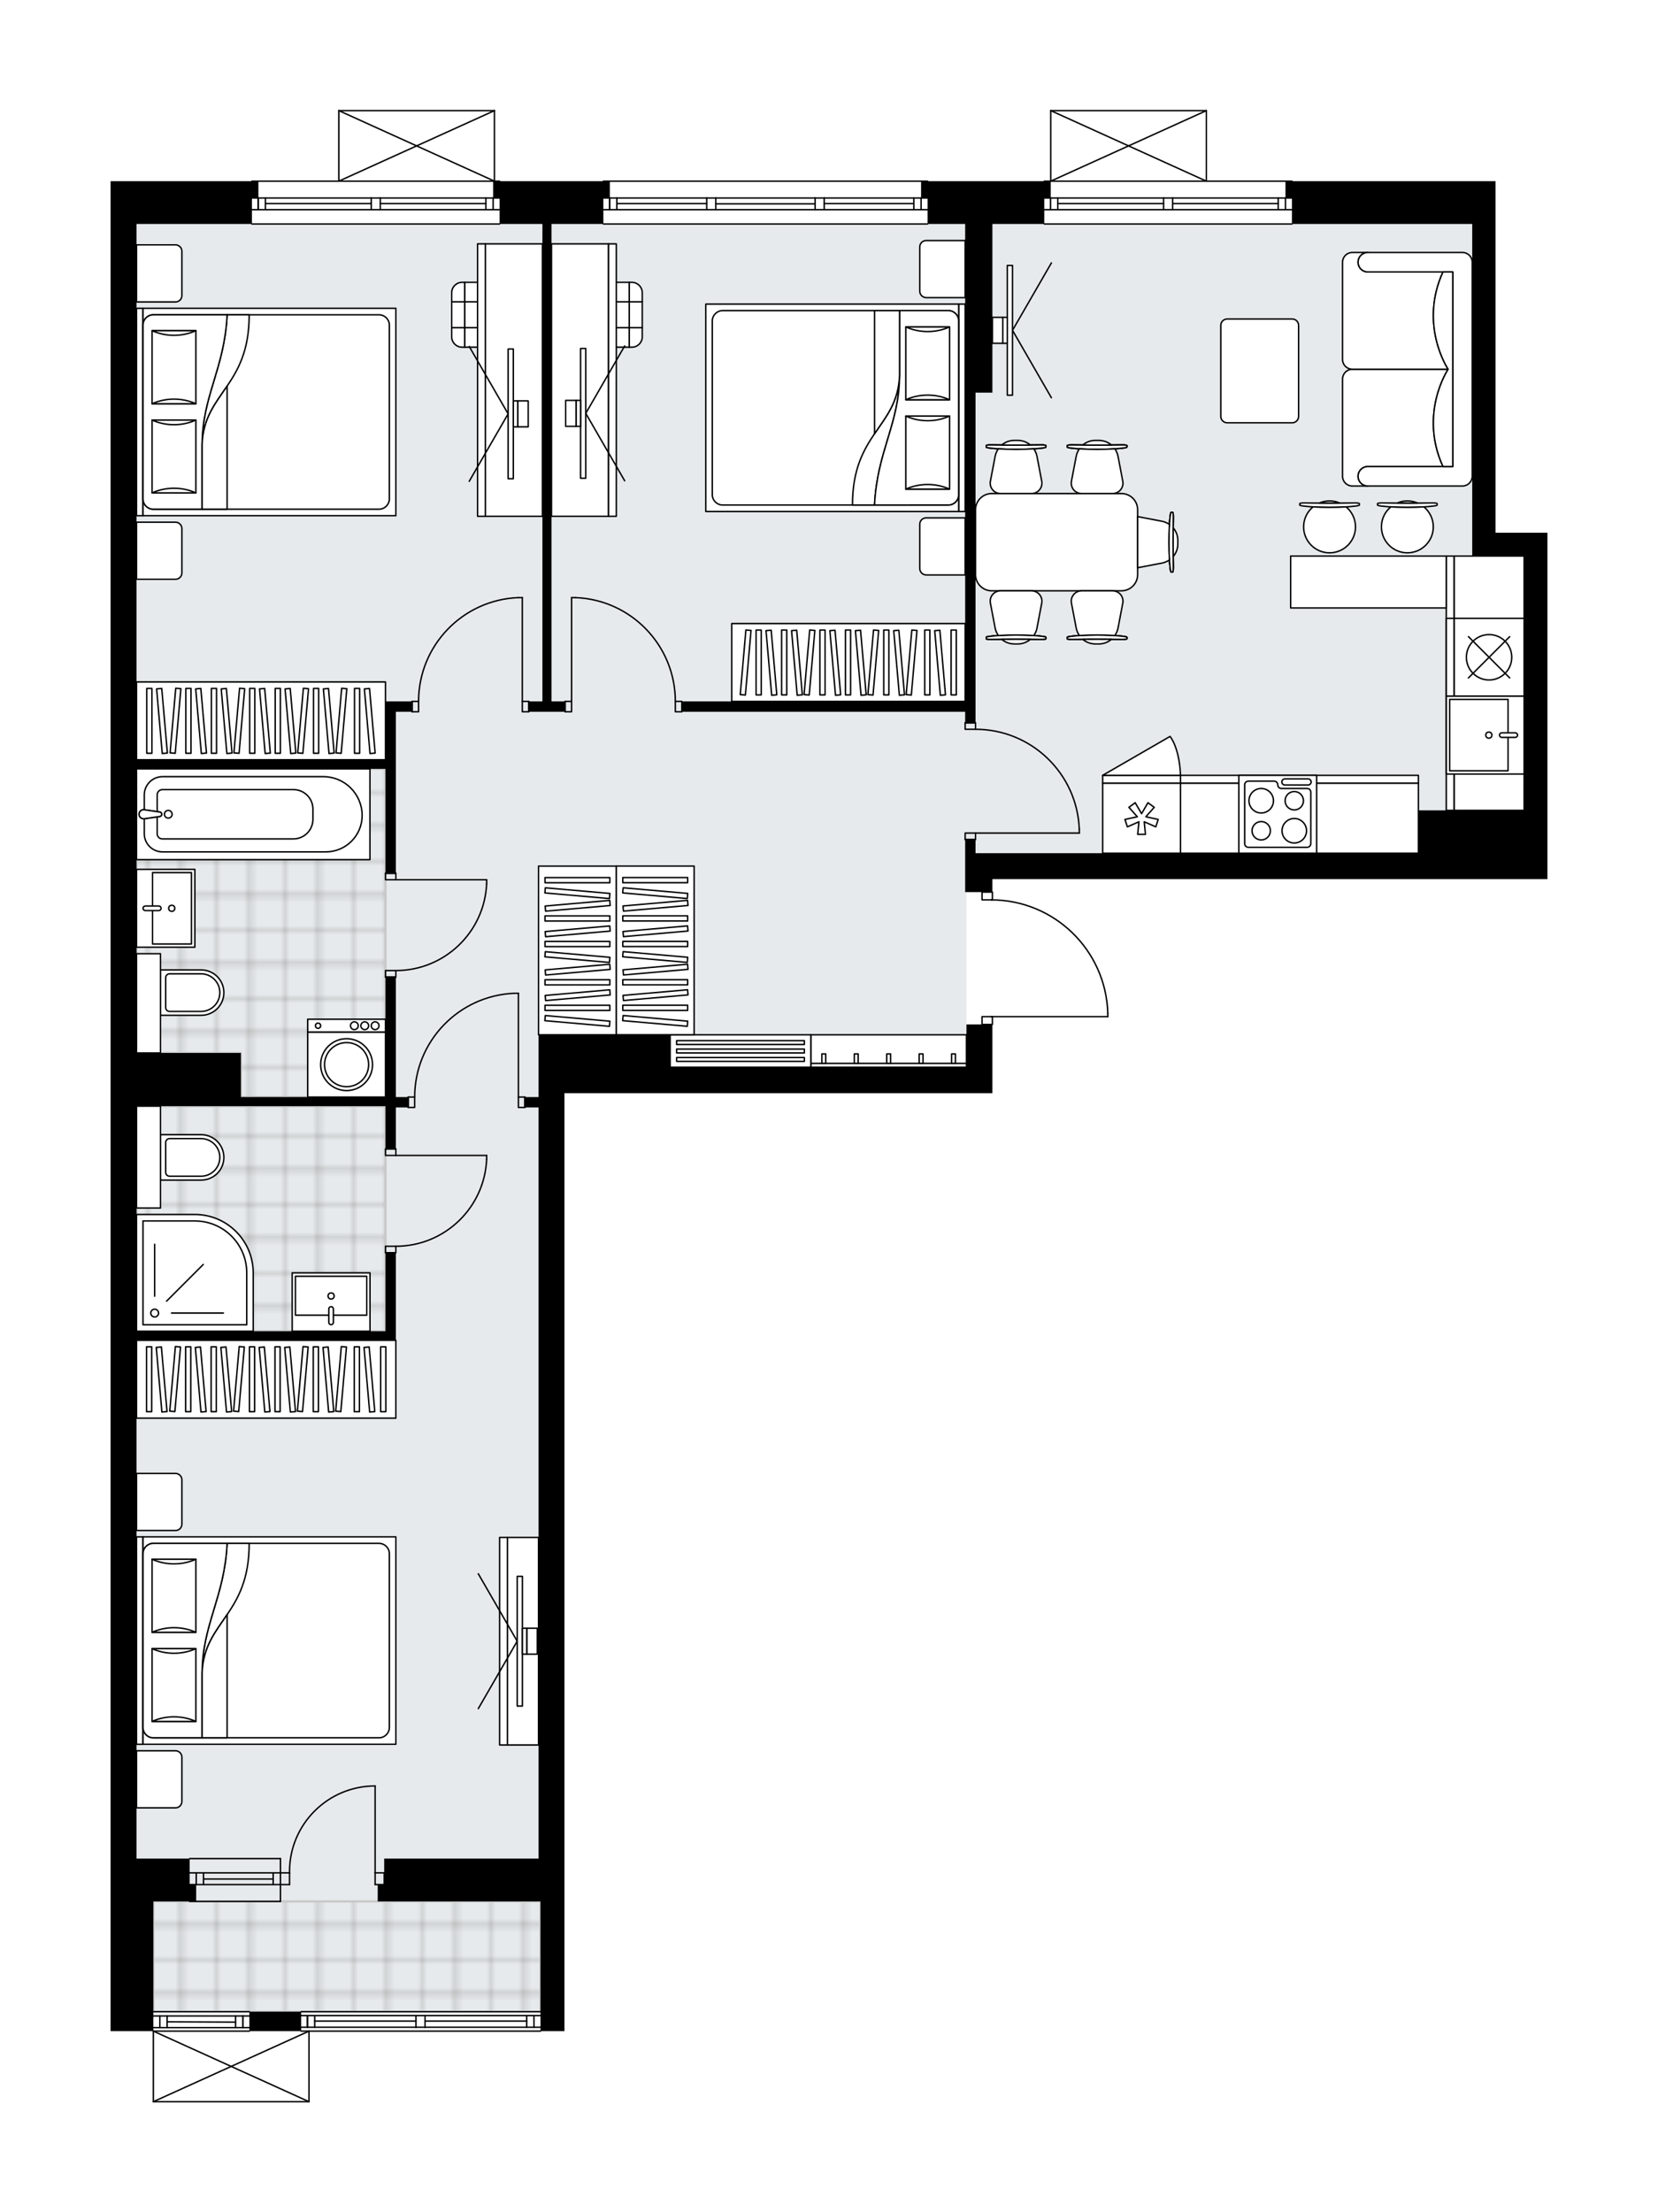 <svg xmlns="http://www.w3.org/2000/svg" xmlns:xlink="http://www.w3.org/1999/xlink" height="2000px" id="Layer_1" style="enable-background:new 0 0 1499.49 2000;" version="1.1" viewBox="0 0 1499.49 2000" width="1499.49px" x="0px" y="0px" xml:space="preserve">
<style type="text/css">
	.st0{fill:none;}
	.st1{opacity:0.25;fill:none;stroke:#13110C;stroke-width:0.4;stroke-miterlimit:10;}
	.st2{fill:#FFFFFF;}
	.st3{fill:#E7EAEC;}
	.st4{fill:url(#SVGID_1_);stroke:#C8C8C8;stroke-width:2;stroke-linecap:round;stroke-linejoin:round;stroke-miterlimit:10;}
	
		.st5{fill:url(#SVGID_00000121266291781271499530000010292245201050590382_);stroke:#C8C8C8;stroke-width:2;stroke-linecap:round;stroke-linejoin:round;stroke-miterlimit:10;}
	
		.st6{fill:url(#SVGID_00000051352438268470188480000012918345751173913484_);stroke:#C8C8C8;stroke-width:2;stroke-linecap:round;stroke-linejoin:round;stroke-miterlimit:10;}
	.st7{fill:none;stroke:#000000;stroke-width:1.3;stroke-linecap:round;stroke-linejoin:round;stroke-miterlimit:10;}
	.st8{fill:#FFFFFF;stroke:#000000;stroke-width:1.3;stroke-linecap:round;stroke-linejoin:round;stroke-miterlimit:10;}
	.st9{font-family:'Arial-BoldMT';}
	.st10{font-size:61.471px;}
	.st11{font-size:52.014px;}
	.st12{font-family:'ArialMT';}
	.st13{font-size:40px;}
</style>
<pattern height="14.57" id="New_Pattern_Swatch_2" patternUnits="userSpaceOnUse" style="overflow:visible;" viewBox="7.49 -22.06 14.57 14.57" width="14.57" x="-4658.99" y="2043.88">
	<g>
		<rect class="st0" height="14.57" width="14.57" x="7.49" y="-22.06" />
		<g>
			<rect class="st1" height="7.29" width="7.29" x="14.77" y="-7.49" />
		</g>
		<g>
			<rect class="st1" height="7.29" width="7.29" x="0.2" y="-7.49" />
		</g>
		<g>
			<rect class="st1" height="7.29" width="7.29" x="22.06" y="-14.77" />
		</g>
		<g>
			<rect class="st1" height="7.29" width="7.29" x="7.49" y="-14.77" />
			<rect class="st1" height="7.29" width="7.29" x="14.77" y="-22.06" />
		</g>
		<g>
			<rect class="st1" height="7.29" width="7.29" x="0.2" y="-22.06" />
		</g>
		<g>
			<rect class="st1" height="7.29" width="7.29" x="22.06" y="-29.35" />
		</g>
		<g>
			<rect class="st1" height="7.29" width="7.29" x="7.49" y="-29.35" />
		</g>
	</g>
</pattern>
<path class="st2" d="M1399.49,481.61v21.11V702.1v21.11v71.54h-21.11h-95.58H897.52v11.08  c0.36,0,0.65,0.29,0.65,0.65v6.41c27.11,0.46,52.68,11.07,72.18,30c19.94,19.36,31.37,45.31,32.19,73.09c0,0,0,0.01,0,0.01  c0,0,0,0.01,0,0.01v3.07c0,0.36-0.29,0.65-0.65,0.65H898.17v6.39c0,0.36-0.29,0.65-0.65,0.65v38.05v23.46H606.07h-95.58v691.96  v23.46v15.25v99.69v17.59h-21.05c0,0,0,0,0,0c0,0.36-0.29,0.65-0.65,0.65h-208.7V1900c0,0,0,0.01,0,0.01c0,0.04-0.01,0.07-0.02,0.11  c-0.01,0.05-0.01,0.1-0.03,0.15c0,0,0,0,0,0.01c0,0.01-0.01,0.01-0.01,0.01c-0.05,0.1-0.12,0.17-0.2,0.23  c-0.02,0.02-0.04,0.03-0.06,0.04c-0.09,0.05-0.2,0.09-0.31,0.09H138.7c-0.12,0-0.22-0.04-0.31-0.09c-0.02-0.01-0.04-0.03-0.06-0.04  c-0.08-0.06-0.16-0.14-0.2-0.23c0-0.01-0.01-0.01-0.01-0.01c0,0,0,0,0-0.01c-0.02-0.04-0.02-0.1-0.03-0.15  c-0.01-0.04-0.02-0.07-0.02-0.11c0,0,0-0.01,0-0.01v-63.77c0,0,0,0,0,0c0,0,0,0,0,0H100v-15.25v-23.46v-78.58v-15.25v-23.46V319.76  v-38.7v-78.58v-23.46v-15.25h127.19c0,0,0,0,0,0c0-0.36,0.29-0.65,0.65-0.65h77.93V100c0,0,0-0.01,0-0.01  c0-0.04,0.01-0.07,0.02-0.11c0.01-0.05,0.01-0.1,0.03-0.15c0,0,0,0,0-0.01c0.01-0.02,0.03-0.04,0.04-0.06  c0.03-0.05,0.06-0.1,0.1-0.14c0.03-0.03,0.07-0.05,0.11-0.07c0.03-0.02,0.06-0.05,0.1-0.06c0.05-0.02,0.11-0.03,0.16-0.03  c0.03,0,0.05-0.02,0.08-0.02h0.02c0,0,0,0,0,0h140.7c0,0,0,0,0.01,0h0.01c0.03,0,0.05,0.01,0.07,0.01c0.06,0.01,0.12,0.01,0.17,0.03  c0.04,0.02,0.07,0.04,0.1,0.06c0.04,0.02,0.07,0.04,0.1,0.07c0.04,0.04,0.07,0.09,0.1,0.14c0.01,0.02,0.03,0.04,0.04,0.06  c0,0,0,0,0,0.01c0.02,0.05,0.02,0.1,0.03,0.15c0.01,0.04,0.02,0.07,0.02,0.11c0,0,0,0.01,0,0.01v63.13h4.04  c0.36,0,0.65,0.29,0.65,0.65c0,0,0,0,0,0h92.52c0,0,0,0,0,0c0-0.36,0.29-0.65,0.65-0.65h293.21c0.36,0,0.65,0.29,0.65,0.65  c0,0,0,0,0,0h104.25c0,0,0,0,0,0c0-0.36,0.29-0.65,0.65-0.65h5.21V100c0,0,0-0.01,0-0.01c0-0.04,0.01-0.07,0.02-0.11  c0.01-0.05,0.01-0.1,0.03-0.15c0,0,0,0,0-0.01c0.01-0.02,0.03-0.04,0.04-0.06c0.03-0.05,0.06-0.1,0.1-0.14  c0.03-0.03,0.07-0.04,0.1-0.07c0.04-0.02,0.07-0.05,0.11-0.07c0.05-0.02,0.1-0.02,0.16-0.03c0.03,0,0.05-0.02,0.08-0.02h0.02  c0,0,0,0,0,0h140.7c0,0,0,0,0.01,0h0.02c0.03,0,0.05,0.01,0.08,0.02c0.06,0.01,0.11,0.01,0.16,0.03c0.04,0.02,0.08,0.05,0.11,0.07  c0.03,0.02,0.07,0.04,0.09,0.06c0.04,0.04,0.07,0.09,0.1,0.14c0.01,0.02,0.03,0.03,0.04,0.06c0,0,0,0,0,0.01  c0.02,0.05,0.02,0.1,0.03,0.15c0.01,0.04,0.02,0.07,0.02,0.11c0,0,0,0.01,0,0.01v63.13h76.76c0.36,0,0.65,0.29,0.65,0.65  c0,0,0,0,0,0h183.48v15.25v21.11v2.35v279.13H1399.49z" id="background" />
<g id="floor">
	<polygon class="st3" points="1378.38,502.72 1331.46,502.72 1331.46,202.48 123.46,202.48 123.46,679.07 123.46,771.3    123.46,1680.24 138.7,1680.24 138.7,1818.63 488.79,1818.63 488.79,1680.24 487.03,1680.24 487.03,964.82 874.06,964.82    874.06,771.3 1331.46,771.3 1331.46,771.3 1378.38,771.3  " />
	<pattern id="SVGID_1_" patternTransform="matrix(4.138 0 0 4.138 8891.779 27421.961)" xlink:href="#New_Pattern_Swatch_2">
	</pattern>
	<rect class="st4" height="99.69" width="350.09" x="138.7" y="1718.94" />
	
		<pattern id="SVGID_00000101814563588825137220000015366439709942043802_" patternTransform="matrix(4.138 0 0 4.138 8891.779 27421.961)" xlink:href="#New_Pattern_Swatch_2">
	</pattern>
	
		<polygon points="   123.46,695.07 123.46,862.19 123.46,862.19 123.46,951.91 217.87,951.91 217.87,991.79 348.64,991.79 348.64,862.19 348.64,827.6    348.64,695.07  " style="fill:url(#SVGID_00000101814563588825137220000015366439709942043802_);stroke:#C8C8C8;stroke-width:2;stroke-linecap:round;stroke-linejoin:round;stroke-miterlimit:10;" />
	
		<pattern id="SVGID_00000089553570177019477330000000862783254609700250_" patternTransform="matrix(4.138 0 0 4.138 8891.779 27421.961)" xlink:href="#New_Pattern_Swatch_2">
	</pattern>
	
		<polygon points="   123.46,1000 123.46,1092.07 123.46,1092.07 123.46,1203.48 145.15,1203.48 208.49,1203.48 348.64,1203.48 348.64,1000  " style="fill:url(#SVGID_00000089553570177019477330000000862783254609700250_);stroke:#C8C8C8;stroke-width:2;stroke-linecap:round;stroke-linejoin:round;stroke-miterlimit:10;" />
	<g id="LINE_00000079462397655513823160000002847985678906744720_">
		<line class="st7" x1="253.64" x2="171.54" y1="1693.14" y2="1693.14" />
	</g>
	<g id="LINE_00000119114732482962444830000013608093167600062900_">
		<line class="st7" x1="253.64" x2="171.54" y1="1703.69" y2="1703.69" />
	</g>
	<g id="LINE_00000145764230588943305900000014634070105715303325_">
		<line class="st7" x1="247.07" x2="184.06" y1="1698.7" y2="1698.7" />
	</g>
	<g id="LINE_00000116199099458678700640000009348629751821997993_">
		<line class="st7" x1="177.49" x2="177.49" y1="1693.14" y2="1703.69" />
	</g>
	<g id="LINE_00000111902926658513648980000003424299576909145789_">
		<line class="st7" x1="247.07" x2="247.07" y1="1693.14" y2="1703.69" />
	</g>
	<g id="LINE_00000118355801040910621880000018265779384424324281_">
		<line class="st7" x1="253.64" x2="171.54" y1="1680.24" y2="1680.24" />
	</g>
	<g id="LINE_00000052815244021139711070000016069030823260105407_">
		<line class="st7" x1="171.54" x2="253.64" y1="1718.94" y2="1718.94" />
	</g>
	<g id="LINE_00000114032151416018795440000015842789329542492318_">
		<line class="st7" x1="184.06" x2="184.06" y1="1693.13" y2="1703.69" />
	</g>
	<g id="LINE_00000178909347867407103870000003943539220013332117_">
		<line class="st7" x1="253.64" x2="253.64" y1="1680.24" y2="1718.94" />
	</g>
	<g id="LINE_00000135672199749728822100000013608668991306166705_">
		<line class="st7" x1="227.84" x2="451.85" y1="163.78" y2="163.78" />
	</g>
	<g id="LINE_00000071540893268589311210000009574457436497411477_">
		<line class="st7" x1="451.85" x2="343.95" y1="189.58" y2="189.58" />
	</g>
	<g id="LINE_00000133501291004785664150000010607743581395338395_">
		<line class="st7" x1="335.74" x2="227.84" y1="189.58" y2="189.58" />
	</g>
	<g id="LINE_00000079475328391933179230000009369152156059804562_">
		<line class="st7" x1="233.49" x2="233.49" y1="179.02" y2="189.58" />
	</g>
	<g id="LINE_00000059298885989299068790000014564690770237695926_">
		<line class="st7" x1="445.98" x2="445.98" y1="179.02" y2="189.58" />
	</g>
	<g id="LINE_00000036935601888176014880000014493024780056838837_">
		<line class="st7" x1="451.85" x2="343.95" y1="179.02" y2="179.02" />
	</g>
	<g id="LINE_00000091727098829106775990000014545566939404230282_">
		<line class="st7" x1="335.74" x2="227.84" y1="179.02" y2="179.02" />
	</g>
	<g id="LINE_00000169526907931632808860000011430729066250983557_">
		<line class="st7" x1="335.74" x2="240.06" y1="184.01" y2="184.01" />
	</g>
	<g id="LINE_00000116950436410706880090000012487455869998769816_">
		<line class="st7" x1="439.41" x2="343.95" y1="184.01" y2="184.01" />
	</g>
	<g id="LINE_00000047761676851963659620000016775783753250253480_">
		<line class="st7" x1="439.41" x2="439.41" y1="189.58" y2="179.02" />
	</g>
	<g id="LINE_00000183236501526761588990000002129560477599008418_">
		<line class="st7" x1="233.49" x2="233.49" y1="179.02" y2="189.58" />
	</g>
	<g id="LINE_00000011749985301004454950000010802317114096002221_">
		<line class="st7" x1="240.06" x2="240.06" y1="189.58" y2="179.02" />
	</g>
	<g id="LINE_00000130647120944159583220000012402327721220653243_">
		<line class="st7" x1="343.95" x2="343.95" y1="179.02" y2="189.58" />
	</g>
	<g id="LINE_00000111903837272324626590000012876172045525374905_">
		<line class="st7" x1="343.95" x2="335.74" y1="189.58" y2="189.58" />
	</g>
	<g id="LINE_00000106847824988735313370000000365420667941849225_">
		<line class="st7" x1="335.74" x2="335.74" y1="189.58" y2="179.02" />
	</g>
	<g id="LINE_00000160149654970819231110000001172439060993247365_">
		<line class="st7" x1="335.74" x2="343.95" y1="179.02" y2="179.02" />
	</g>
	<g id="LINE_00000074420744252273770420000008058972221499903397_">
		<line class="st7" x1="451.85" x2="227.84" y1="202.48" y2="202.48" />
	</g>
	<g id="LINE_00000160878812588961296730000011782443143116064156_">
		<line class="st7" x1="944.43" x2="1168.44" y1="163.78" y2="163.78" />
	</g>
	<g id="LINE_00000121970727902913069660000012914787009299592356_">
		<line class="st7" x1="1168.44" x2="1060.54" y1="189.58" y2="189.58" />
	</g>
	<g id="LINE_00000113316308232214882370000009845634933631959977_">
		<line class="st7" x1="1052.33" x2="944.43" y1="189.58" y2="189.58" />
	</g>
	<g id="LINE_00000018918399620916018390000007430061412347811259_">
		<line class="st7" x1="950.09" x2="950.09" y1="179.02" y2="189.58" />
	</g>
	<g id="LINE_00000021800841537340429340000005265705747076994989_">
		<line class="st7" x1="1162.58" x2="1162.58" y1="179.02" y2="189.58" />
	</g>
	<g id="LINE_00000019642772054431453880000012462423495832130186_">
		<line class="st7" x1="1168.44" x2="1060.54" y1="179.02" y2="179.02" />
	</g>
	<g id="LINE_00000152227250452632519840000008097246762270137250_">
		<line class="st7" x1="1052.33" x2="944.43" y1="179.02" y2="179.02" />
	</g>
	<g id="LINE_00000014619223740799285420000009045634285698941868_">
		<line class="st7" x1="1052.33" x2="956.65" y1="184.01" y2="184.01" />
	</g>
	<g id="LINE_00000155830257966587238690000016393075777281508799_">
		<line class="st7" x1="1156.01" x2="1060.54" y1="184.01" y2="184.01" />
	</g>
	<g id="LINE_00000080175098243701953180000010279993449798174630_">
		<line class="st7" x1="1156.01" x2="1156.01" y1="189.58" y2="179.02" />
	</g>
	<g id="LINE_00000128459963204794973160000017804089436489743805_">
		<line class="st7" x1="950.09" x2="950.09" y1="179.02" y2="189.58" />
	</g>
	<g id="LINE_00000016061744068955445330000016566314859077683859_">
		<line class="st7" x1="956.65" x2="956.65" y1="189.58" y2="179.02" />
	</g>
	<g id="LINE_00000039835437372907273240000017292472618113513354_">
		<line class="st7" x1="1060.54" x2="1060.54" y1="179.02" y2="189.58" />
	</g>
	<g id="LINE_00000021106462829107569520000004302677704723870130_">
		<line class="st7" x1="1060.54" x2="1052.33" y1="189.58" y2="189.58" />
	</g>
	<g id="LINE_00000080188068046597078030000012756677660261338755_">
		<line class="st7" x1="1052.33" x2="1052.33" y1="189.58" y2="179.02" />
	</g>
	<g id="LINE_00000166642130701644872140000006220895084489334660_">
		<line class="st7" x1="1052.33" x2="1060.54" y1="179.02" y2="179.02" />
	</g>
	<g id="LINE_00000148619249537045236030000015370454340942051775_">
		<line class="st7" x1="1168.44" x2="944.43" y1="202.48" y2="202.48" />
	</g>
	<g id="LINE_00000041280365063757050010000000178215320604618664_">
		<line class="st7" x1="545.67" x2="838.88" y1="163.78" y2="163.78" />
	</g>
	<g id="LINE_00000129173293230168562960000014446889802025134229_">
		<line class="st7" x1="551.33" x2="551.33" y1="179.02" y2="189.58" />
	</g>
	<g id="LINE_00000114042076385958233090000011571376314335353238_">
		<line class="st7" x1="833.01" x2="833.01" y1="179.02" y2="189.58" />
	</g>
	<g id="LINE_00000028320924385360638890000018334025889365193891_">
		<line class="st7" x1="639.15" x2="557.9" y1="184.01" y2="184.01" />
	</g>
	<g id="LINE_00000096037399569029752980000017394222372284525974_">
		<line class="st7" x1="826.45" x2="745.4" y1="184.01" y2="184.01" />
	</g>
	<g id="LINE_00000022537942382846789360000006537226371776659626_">
		<line class="st7" x1="826.45" x2="826.45" y1="189.58" y2="179.02" />
	</g>
	<g id="LINE_00000074440388727014294130000010249965355941833607_">
		<line class="st7" x1="551.33" x2="551.33" y1="179.02" y2="189.58" />
	</g>
	<g id="LINE_00000018206736612425980420000013005310973122700990_">
		<line class="st7" x1="557.9" x2="557.9" y1="189.58" y2="179.02" />
	</g>
	<g id="LINE_00000163044486538757088260000011769928113626720179_">
		<line class="st7" x1="647.36" x2="647.36" y1="179.02" y2="189.58" />
	</g>
	<g id="LINE_00000166648790599162225120000016608360830891151529_">
		<line class="st7" x1="647.36" x2="639.15" y1="189.58" y2="189.58" />
	</g>
	<g id="LINE_00000023967641619109924040000015647659153621950623_">
		<line class="st7" x1="639.15" x2="639.15" y1="189.58" y2="179.02" />
	</g>
	<g id="LINE_00000166639191331952872350000008331080179057751723_">
		<line class="st7" x1="639.15" x2="647.36" y1="179.02" y2="179.02" />
	</g>
	<g id="LINE_00000048496629053183046770000014653314483861084087_">
		<line class="st7" x1="838.88" x2="545.67" y1="202.48" y2="202.48" />
	</g>
	<g id="LINE_00000000219267628272670960000005192525290505481345_">
		<line class="st7" x1="745.4" x2="745.4" y1="179.02" y2="189.58" />
	</g>
	<g id="LINE_00000049903631711761211270000003416179897983572907_">
		<line class="st7" x1="745.4" x2="737.19" y1="189.58" y2="189.58" />
	</g>
	<g id="LINE_00000163790845351893773350000000822415143374290588_">
		<line class="st7" x1="737.19" x2="737.19" y1="189.58" y2="179.02" />
	</g>
	<g id="LINE_00000175296546638470367510000014302062131609998772_">
		<line class="st7" x1="737.19" x2="745.4" y1="179.02" y2="179.02" />
	</g>
	<g id="LINE_00000024000930363892327180000010490107833999956912_">
		<line class="st7" x1="737.19" x2="647.36" y1="184.3" y2="184.3" />
	</g>
	<g id="LWPOLYLINE_00000044860981113812474470000001200469031525300096_">
		<line class="st7" x1="745.4" x2="838.88" y1="179.02" y2="179.02" />
	</g>
	<g id="LWPOLYLINE_00000166668618203343093590000007563786239413281205_">
		<line class="st7" x1="737.19" x2="647.36" y1="179.02" y2="179.02" />
	</g>
	<g id="LWPOLYLINE_00000135649274999444998300000006239928085180748673_">
		<line class="st7" x1="639.15" x2="545.67" y1="179.02" y2="179.02" />
	</g>
	<g id="LWPOLYLINE_00000034773590233571545490000006448870347154499480_">
		<line class="st7" x1="745.4" x2="838.88" y1="189.58" y2="189.58" />
	</g>
	<g id="LWPOLYLINE_00000161632964819631549500000006224232694815211411_">
		<line class="st7" x1="737.19" x2="647.36" y1="189.58" y2="189.58" />
	</g>
	<g id="LWPOLYLINE_00000072253632252289820450000005522250526852444596_">
		<line class="st7" x1="639.15" x2="545.67" y1="189.58" y2="189.58" />
	</g>
	<g id="LINE_00000083089918330971007520000018112001518322063785_">
		<line class="st7" x1="225.49" x2="138.7" y1="1836.22" y2="1836.22" />
	</g>
	<g id="LINE_00000077309231002905975550000007439849696860682369_">
		<line class="st7" x1="138.7" x2="225.49" y1="1822.5" y2="1822.5" />
	</g>
	<g id="LINE_00000096045474192680996270000004431233283315620271_">
		<line class="st7" x1="219.63" x2="219.63" y1="1833.06" y2="1822.5" />
	</g>
	<g id="LINE_00000132063214605556828520000017274498867410714791_">
		<line class="st7" x1="144.57" x2="144.57" y1="1833.06" y2="1822.5" />
	</g>
	<g id="LINE_00000141448815498187742660000008290601872467377299_">
		<line class="st7" x1="138.7" x2="225.49" y1="1833.06" y2="1833.06" />
	</g>
	<g id="LINE_00000029725507482206624360000012091813568799570838_">
		<line class="st7" x1="151.14" x2="213.06" y1="1827.78" y2="1828.07" />
	</g>
	<g id="LINE_00000122719388027139276740000016710737363591904897_">
		<line class="st7" x1="151.14" x2="151.14" y1="1822.5" y2="1833.06" />
	</g>
	<g id="LINE_00000051346437552057523860000003146527109550637704_">
		<line class="st7" x1="219.63" x2="219.63" y1="1833.06" y2="1822.5" />
	</g>
	<g id="LINE_00000000184761660864968430000010486079209851739577_">
		<line class="st7" x1="213.06" x2="213.06" y1="1822.5" y2="1833.06" />
	</g>
	<g id="LINE_00000124144249172261926130000009534916082926083263_">
		<line class="st7" x1="138.7" x2="225.49" y1="1818.63" y2="1818.63" />
	</g>
	<g id="LINE_00000080170741283360338830000007784248997501307778_">
		<line class="st7" x1="272.41" x2="488.79" y1="1818.63" y2="1818.63" />
	</g>
	<g id="LINE_00000000212236704153969660000005896814932942041490_">
		<line class="st7" x1="488.79" x2="384.41" y1="1832.7" y2="1832.7" />
	</g>
	<g id="LINE_00000062913263189439928930000012311478507451049612_">
		<line class="st7" x1="376.2" x2="272.41" y1="1832.7" y2="1832.7" />
	</g>
	<g id="LINE_00000034798994671810260370000001100542798089455530_">
		<line class="st7" x1="278.06" x2="278.06" y1="1822.15" y2="1832.7" />
	</g>
	<g id="LINE_00000106828265281901378910000018037697198187519933_">
		<line class="st7" x1="482.93" x2="482.93" y1="1822.15" y2="1832.7" />
	</g>
	<g id="LINE_00000032645107079065979230000015456520294400168623_">
		<line class="st7" x1="488.79" x2="384.41" y1="1822.15" y2="1822.15" />
	</g>
	<g id="LINE_00000005962285305687681470000004663356854415053502_">
		<line class="st7" x1="376.2" x2="272.41" y1="1822.15" y2="1822.15" />
	</g>
	<g id="LINE_00000060744625970374827350000011747634534709944987_">
		<line class="st7" x1="376.2" x2="284.63" y1="1827.13" y2="1827.13" />
	</g>
	<g id="LINE_00000060750052013885585600000007494212168422024578_">
		<line class="st7" x1="476.36" x2="384.41" y1="1827.13" y2="1827.13" />
	</g>
	<g id="LINE_00000034066404610857013300000002343090990410464906_">
		<line class="st7" x1="476.36" x2="476.36" y1="1832.7" y2="1822.15" />
	</g>
	<g id="LINE_00000176020296623543509810000015767430327496639897_">
		<line class="st7" x1="278.06" x2="278.06" y1="1822.15" y2="1832.7" />
	</g>
	<g id="LINE_00000010274989927890099240000003465428767372973956_">
		<line class="st7" x1="284.63" x2="284.63" y1="1832.7" y2="1822.15" />
	</g>
	<g id="LINE_00000010305315535475059340000006818720722164470670_">
		<line class="st7" x1="384.41" x2="384.41" y1="1822.15" y2="1832.7" />
	</g>
	<g id="LINE_00000175286551150017574230000016345707440801742495_">
		<line class="st7" x1="384.41" x2="376.2" y1="1832.7" y2="1832.7" />
	</g>
	<g id="LINE_00000147929401544971602820000015736091024169886131_">
		<line class="st7" x1="376.2" x2="376.2" y1="1832.7" y2="1822.15" />
	</g>
	<g id="LINE_00000152250627818818249420000003650219675278438072_">
		<line class="st7" x1="376.2" x2="384.41" y1="1822.15" y2="1822.15" />
	</g>
	<g id="LINE_00000104686417763046272830000005988329730352522658_">
		<line class="st7" x1="488.79" x2="272.41" y1="1836.22" y2="1836.22" />
	</g>
	<g id="LWPOLYLINE_00000148639364600148416690000002919893423654981050_">
		<rect class="st7" height="7.04" width="9.38" x="888.14" y="806.48" />
	</g>
	<g id="LWPOLYLINE_00000031886732189700147830000016212143458004994230_">
		<rect class="st7" height="7.04" width="9.38" x="888.14" y="919.08" />
	</g>
	<g id="LWPOLYLINE_00000078725243901505111220000003661201596284884618_">
		<path class="st7" d="M1001.89,916c-1.69-57.08-48.45-102.48-105.55-102.48" />
	</g>
	<g id="LINE_00000003069534731875710470000000011933185800661154_">
		<line class="st7" x1="896.33" x2="1001.89" y1="919.08" y2="919.08" />
	</g>
	<g id="LINE_00000084498131777602851340000008277155590136657853_">
		<line class="st7" x1="1001.89" x2="1001.89" y1="919.08" y2="916" />
	</g>
	<g id="LWPOLYLINE_00000001642434274763852570000006510541940040626587_">
		<rect class="st7" height="9.38" width="5.86" x="511.07" y="634.08" />
	</g>
	<g id="LWPOLYLINE_00000041279437802998926210000007772312978392717715_">
		<rect class="st7" height="9.38" width="5.86" x="610.76" y="634.08" />
	</g>
	<g id="LINE_00000012449235052451965630000001767484796439530401_">
		<line class="st7" x1="511.07" x2="511.07" y1="634.08" y2="643.46" />
	</g>
	<g id="LINE_00000059272101823204018180000014063045378094207630_">
		<line class="st7" x1="616.63" x2="616.63" y1="634.08" y2="643.46" />
	</g>
	<g id="LINE_00000078018438215584670330000010812281288873849505_">
		<line class="st7" x1="516.94" x2="516.94" y1="634.08" y2="540.25" />
	</g>
	<g id="LINE_00000052803619710962679280000015384758076697276071_">
		<line class="st7" x1="520.46" x2="516.94" y1="540.25" y2="540.25" />
	</g>
	<g id="ARC_00000048470454128548535510000008292323155288551313_">
		<path class="st7" d="M520.46,540.25c50.41,1.95,90.28,43.38,90.31,93.83" />
	</g>
	<g id="LWPOLYLINE_00000094610146012971998730000013979499200051441582_">
		<rect class="st7" height="9.38" width="5.86" x="472.37" y="634.08" />
	</g>
	<g id="LWPOLYLINE_00000095324157133803318410000015946219877471432093_">
		<rect class="st7" height="9.38" width="5.86" x="372.68" y="634.08" />
	</g>
	<g id="LINE_00000142865151467852490810000005985136138808779663_">
		<line class="st7" x1="478.24" x2="478.24" y1="634.08" y2="643.46" />
	</g>
	<g id="LINE_00000175301360276427356180000003623478653241957517_">
		<line class="st7" x1="372.68" x2="372.68" y1="634.08" y2="643.46" />
	</g>
	<g id="LINE_00000095305335991308567040000007325806750591646387_">
		<line class="st7" x1="472.37" x2="472.37" y1="634.08" y2="540.25" />
	</g>
	<g id="LINE_00000181783808516248687050000001544955613990198965_">
		<line class="st7" x1="468.85" x2="472.37" y1="540.25" y2="540.25" />
	</g>
	<g id="ARC_00000121993436968656072430000017341002802588522907_">
		<path class="st7" d="M378.55,634.08c0.03-50.45,39.89-91.87,90.31-93.83" />
	</g>
	<g id="LWPOLYLINE_00000067930611474099622250000016970888417113938575_">
		<rect class="st7" height="5.86" width="9.38" x="872.89" y="753.12" />
	</g>
	<g id="LWPOLYLINE_00000101786596933596987510000000267692119682420100_">
		<rect class="st7" height="5.86" width="9.38" x="872.89" y="653.43" />
	</g>
	<g id="LINE_00000182522471196422818550000008400053916084291212_">
		<line class="st7" x1="882.27" x2="872.89" y1="758.99" y2="758.99" />
	</g>
	<g id="LINE_00000097466689325731744530000013257526583602931613_">
		<line class="st7" x1="882.27" x2="872.89" y1="653.43" y2="653.43" />
	</g>
	<g id="LINE_00000038409454956225884390000003668089881128321456_">
		<line class="st7" x1="882.27" x2="976.1" y1="753.12" y2="753.12" />
	</g>
	<g id="LINE_00000096768386119220329770000015702661697725852320_">
		<line class="st7" x1="976.1" x2="976.1" y1="749.6" y2="753.12" />
	</g>
	<g id="ARC_00000064351785975749935950000016250937253429405105_">
		<path class="st7" d="M882.27,659.3c50.45,0.03,91.87,39.89,93.83,90.31" />
	</g>
	<g id="LWPOLYLINE_00000106106780231249997470000006855773285088474510_">
		<rect class="st7" height="5.86" width="9.38" x="348.64" y="789.48" />
	</g>
	<g id="LWPOLYLINE_00000128451327453504457150000007254981511272848799_">
		<rect class="st7" height="5.86" width="9.38" x="348.64" y="877.44" />
	</g>
	<g id="LINE_00000156589489511680579040000012675301583707136144_">
		<line class="st7" x1="358.02" x2="348.64" y1="789.48" y2="789.48" />
	</g>
	<g id="LINE_00000011004924672011172140000012713637596780376475_">
		<line class="st7" x1="358.02" x2="348.64" y1="883.3" y2="883.3" />
	</g>
	<g id="LINE_00000112608877659348176290000012385760400326928820_">
		<line class="st7" x1="358.02" x2="440.12" y1="795.34" y2="795.34" />
	</g>
	<g id="ARC_00000153691603663399264330000000738524600013139622_">
		<path class="st7" d="M440.12,798.86c-1.95,43.93-38.12,78.55-82.1,78.58" />
	</g>
	<g id="LINE_00000081616978418838443530000009600216318127506618_">
		<line class="st7" x1="440.12" x2="440.12" y1="795.34" y2="798.86" />
	</g>
	<g id="LWPOLYLINE_00000096746664706643051330000016740873059427464600_">
		<rect class="st7" height="5.86" width="9.38" x="348.64" y="1038.7" />
	</g>
	<g id="LWPOLYLINE_00000106147366162018077090000014270984508718125228_">
		<rect class="st7" height="5.86" width="9.38" x="348.64" y="1126.66" />
	</g>
	<g id="LINE_00000160892234953771734740000018025693398447769010_">
		<line class="st7" x1="358.02" x2="348.64" y1="1038.7" y2="1038.7" />
	</g>
	<g id="LINE_00000110435747802527840040000007015668314255795598_">
		<line class="st7" x1="358.02" x2="348.64" y1="1132.53" y2="1132.53" />
	</g>
	<g id="LINE_00000029756074785470119400000016103447927663327104_">
		<line class="st7" x1="358.02" x2="440.12" y1="1044.57" y2="1044.57" />
	</g>
	<g id="ARC_00000120542172826222058010000002363442513934202524_">
		<path class="st7" d="M440.12,1048.09c-1.95,43.93-38.12,78.55-82.1,78.58" />
	</g>
	<g id="LINE_00000025406997400944975560000014745164167176045698_">
		<line class="st7" x1="440.12" x2="440.12" y1="1044.57" y2="1048.09" />
	</g>
	<g id="LWPOLYLINE_00000155120673941410240170000008432751992694181001_">
		<rect class="st7" height="9.38" width="5.86" x="468.85" y="991.79" />
	</g>
	<g id="LWPOLYLINE_00000046318338693741860530000009014360374808068785_">
		<rect class="st7" height="9.38" width="5.86" x="369.16" y="991.79" />
	</g>
	<g id="LINE_00000008836476661426408000000009953649729393992368_">
		<line class="st7" x1="474.72" x2="474.72" y1="991.79" y2="1001.17" />
	</g>
	<g id="LINE_00000035522370083722781890000004158180666159745421_">
		<line class="st7" x1="369.16" x2="369.16" y1="991.79" y2="1001.17" />
	</g>
	<g id="LINE_00000000200003003941783220000005558508242965007751_">
		<line class="st7" x1="468.85" x2="468.85" y1="991.79" y2="897.96" />
	</g>
	<g id="LINE_00000142897942874162765930000013592722798252877468_">
		<line class="st7" x1="465.33" x2="468.85" y1="897.96" y2="897.96" />
	</g>
	<g id="ARC_00000051342309318425523920000000542164079075095723_">
		<path class="st7" d="M375.03,991.79c0.03-50.45,39.89-91.87,90.31-93.83" />
	</g>
	<g id="ARC_00000020397674196752325880000001239438215124462497_">
		<path class="st7" d="M261.85,1693.14c-0.01-0.38-0.01-0.77-0.01-1.15c0-42.76,34.66-77.42,77.41-77.43" />
	</g>
	<g id="LINE_00000070078416917489293330000009673364102733478540_">
		<line class="st7" x1="339.26" x2="339.26" y1="1693.14" y2="1614.56" />
	</g>
	<g id="LINE_00000022529438840744128550000006838661930886729875_">
		<line class="st7" x1="253.64" x2="261.85" y1="1693.14" y2="1693.14" />
	</g>
	<g id="LINE_00000021080016834875468780000016092730049575576719_">
		<line class="st7" x1="261.85" x2="261.85" y1="1693.14" y2="1703.69" />
	</g>
	<g id="LINE_00000062152133687301286820000000967777210463121059_">
		<line class="st7" x1="261.85" x2="253.64" y1="1703.69" y2="1703.69" />
	</g>
	<g id="LINE_00000020363796778657292190000009033895446136628631_">
		<line class="st7" x1="347.47" x2="339.26" y1="1703.69" y2="1703.69" />
	</g>
	<g id="LINE_00000183242715794949535770000010473554469027968676_">
		<line class="st7" x1="339.26" x2="339.26" y1="1703.69" y2="1693.14" />
	</g>
	<g id="LINE_00000130621124977736101460000006238993905308301977_">
		<line class="st7" x1="339.26" x2="347.47" y1="1693.14" y2="1693.14" />
	</g>
	<g id="LINE_00000137100219744810328350000011678867404372817342_">
		<line class="st7" x1="347.47" x2="347.47" y1="1703.69" y2="1693.14" />
	</g>
	<g id="LINE_00000088825315229736672770000016510842904635276172_">
		<line class="st7" x1="306.42" x2="447.16" y1="100" y2="100" />
	</g>
	<g id="LINE_00000002381223385657211050000011095863903759182249_">
		<line class="st7" x1="447.16" x2="447.16" y1="100" y2="163.78" />
	</g>
	<g id="LINE_00000183226322463308881650000000842483435894530971_">
		<line class="st7" x1="306.42" x2="306.42" y1="163.78" y2="100" />
	</g>
	<g id="LWPOLYLINE_00000048477058664065681540000007617466264135980216_">
		<line class="st7" x1="447.16" x2="306.42" y1="163.78" y2="100" />
	</g>
	<g id="LWPOLYLINE_00000094576404238241003130000008026513960436707742_">
		<line class="st7" x1="306.42" x2="447.16" y1="163.78" y2="100" />
	</g>
	<g id="LINE_00000044893471249193575910000016324431463230460301_">
		<line class="st7" x1="950.3" x2="1091.03" y1="100" y2="100" />
	</g>
	<g id="LINE_00000174595314755514234460000011511754132761195176_">
		<line class="st7" x1="1091.03" x2="1091.03" y1="100" y2="163.78" />
	</g>
	<g id="LINE_00000026161876970223894800000014053608478115903134_">
		<line class="st7" x1="950.3" x2="950.3" y1="163.78" y2="100" />
	</g>
	<g id="LWPOLYLINE_00000072984683879329821350000004025541058541205148_">
		<line class="st7" x1="1091.03" x2="950.3" y1="163.78" y2="100" />
	</g>
	<g id="LWPOLYLINE_00000076582188213949301610000004546822316789924543_">
		<line class="st7" x1="950.3" x2="1091.03" y1="163.78" y2="100" />
	</g>
	<g id="LINE_00000125594043327401767380000008610549608217837736_">
		<line class="st7" x1="279.44" x2="138.7" y1="1900" y2="1900" />
	</g>
	<g id="LINE_00000137133954684412370150000006741883980255626648_">
		<line class="st7" x1="138.7" x2="138.7" y1="1900" y2="1836.22" />
	</g>
	<g id="LINE_00000034088624896536018540000015395768814414104744_">
		<line class="st7" x1="279.44" x2="279.44" y1="1836.22" y2="1900" />
	</g>
	<g id="LWPOLYLINE_00000041997441611135467110000012846074101189987768_">
		<line class="st7" x1="138.7" x2="279.44" y1="1836.22" y2="1900" />
	</g>
	<g id="LWPOLYLINE_00000015330007769723160040000005243938833809993856_">
		<line class="st7" x1="279.44" x2="138.7" y1="1836.22" y2="1900" />
	</g>
	<polygon points="171.54,1680.24 123.46,1680.24 123.46,1211.69 348.64,1211.69 358.02,1211.69 358.02,1132.53 348.64,1132.53    348.64,1203.48 123.46,1203.48 123.46,1000 217.87,1000 348.64,1000 348.64,1038.7 358.02,1038.7 358.02,1001.17 369.16,1001.17    369.16,991.79 358.02,991.79 358.02,883.3 348.64,883.3 348.64,991.79 217.87,991.79 217.87,951.91 123.46,951.91 123.46,695.07    348.64,695.07 348.64,789.48 358.02,789.48 358.02,643.46 372.68,643.46 372.68,634.08 358.02,634.08 348.64,634.08 348.64,686.86    123.46,686.86 123.46,319.76 123.46,281.06 123.46,202.48 227.84,202.48 227.84,179.02 233.7,179.02 233.7,163.78 100,163.78    100,179.02 100,202.48 100,281.06 100,319.76 100,1680.24 100,1703.69 100,1718.94 100,1797.52 100,1820.98 100,1836.22    138.7,1836.22 138.7,1820.98 138.7,1797.52 138.7,1718.94 177.41,1718.94 177.41,1703.69 171.54,1703.69  " />
	<polygon points="451.85,202.48 490.55,202.48 490.55,634.08 478.24,634.08 478.24,643.46 511.07,643.46 511.07,634.08    498.76,634.08 498.76,202.48 545.67,202.48 545.67,179.02 551.54,179.02 551.54,163.78 445.98,163.78 445.98,179.02 451.85,179.02     " />
	<polygon points="872.89,653.43 882.27,653.43 882.27,354.95 897.52,354.95 897.52,202.48 944.43,202.48 944.43,179.02    950.3,179.02 950.3,163.78 833.01,163.78 833.01,179.02 838.88,179.02 838.88,202.48 872.89,202.48 872.89,354.95 872.89,634.08    616.63,634.08 616.63,643.46 872.89,643.46  " />
	<polygon points="1352.57,481.61 1352.57,202.48 1352.57,200.14 1352.57,179.02 1352.57,163.78 1162.58,163.78 1162.58,179.02    1168.44,179.02 1168.44,202.48 1331.46,202.48 1331.46,502.72 1352.57,502.72 1378.38,502.72 1378.38,702.1 1378.38,723.21    1378.38,732.6 1282.79,732.6 1282.79,740.81 1282.79,771.3 897.52,771.3 882.27,771.3 882.27,758.99 872.89,758.99 872.89,771.3    872.89,806.48 897.52,806.48 897.52,794.76 1282.79,794.76 1378.38,794.76 1399.49,794.76 1399.49,723.21 1399.49,702.1    1399.49,502.72 1399.49,481.61  " />
	<polygon points="874.06,964.82 606.07,964.82 606.07,935.49 510.49,935.49 487.03,935.49 487.03,991.79 474.72,991.79    474.72,1001.17 487.03,1001.17 487.03,1680.24 347.47,1680.24 347.47,1703.69 341.6,1703.69 341.6,1718.94 488.79,1718.94    488.79,1818.63 488.79,1836.22 510.49,1836.22 510.49,1818.63 510.49,1718.94 510.49,1703.69 510.49,1680.24 510.49,988.27    606.07,988.27 897.52,988.27 897.52,964.82 897.52,926.11 874.06,926.11  " />
	<rect height="17.59" width="46.91" x="225.49" y="1818.63" />
</g>
<g id="mebel">
	<g>
		<path class="st8" d="M831.84,223.22v39.99c0,3.24,2.63,5.86,5.86,5.86h35.18v-51.6h-35.3    C834.42,217.46,831.84,220.04,831.84,223.22z" />
		<path class="st8" d="M831.84,473.93v39.99c0,3.24,2.63,5.86,5.86,5.86h35.18v-51.6h-35.3    C834.42,468.18,831.84,470.76,831.84,473.93z" />
		<g>
			
				<rect class="st8" height="5.86" transform="matrix(-1.836970e-16 1 -1 -1.836970e-16 1238.634 -501.281)" width="187.49" x="776.21" y="365.74" />
			
				<rect class="st8" height="228.7" transform="matrix(-1.836970e-16 1 -1 -1.836970e-16 1121.352 -383.999)" width="187.49" x="658.93" y="254.33" />
			<path class="st8" d="M867.03,290.18v157c0,5.18-4.2,9.38-9.38,9.38H653.57c-5.18,0-9.38-4.2-9.38-9.38v-157     c0-5.18,4.2-9.38,9.38-9.38h204.07C862.83,280.79,867.03,285,867.03,290.18z" />
			<path class="st8" d="M790.93,456.56c2.4-49.04,22.61-73.34,22.62-117.5c-1.6,47.25-42.65,52.29-42.57,117.5L790.93,456.56z" />
			<g>
				<path class="st8" d="M790.93,456.56c2.4-49.04,22.61-73.34,22.62-117.5l0-58.27h44.09c5.18,0,9.38,4.2,9.38,9.38v157      c0,5.18-4.2,9.38-9.38,9.38L790.93,456.56L790.93,456.56z" />
			</g>
			
				<rect class="st8" height="39.6" transform="matrix(-1.836970e-16 1 -1 -1.836970e-16 1167.466 -510.526)" width="65.8" x="806.1" y="308.67" />
			<path class="st8" d="M819.19,361.37c12.44-5.57,27.16-5.57,39.6,0H819.19z" />
			<path class="st8" d="M858.8,295.57c-12.44,5.57-27.16,5.57-39.6,0H858.8z" />
			
				<rect class="st8" height="39.6" transform="matrix(-1.836970e-16 1 -1 -1.836970e-16 1248.166 -429.826)" width="66.05" x="805.97" y="389.37" />
			<path class="st8" d="M819.19,442.19c12.44-5.59,27.16-5.59,39.6,0H819.19z" />
			<path class="st8" d="M858.8,376.15c-12.44,5.59-27.16,5.59-39.6,0L858.8,376.15z" />
			<g>
				<path class="st8" d="M813.56,339.06V280.8h-22.62v111.33C801.61,376.35,812.74,363.22,813.56,339.06z" />
			</g>
		</g>
	</g>
	<g>
		<path class="st8" d="M164.51,517.92v-39.99c0-3.24-2.63-5.86-5.86-5.86h-35.18v51.6h35.3    C161.93,523.68,164.51,521.1,164.51,517.92z" />
		<path class="st8" d="M164.51,267.21v-39.99c0-3.24-2.63-5.86-5.86-5.86h-35.18v51.6h35.3    C161.93,272.96,164.51,270.38,164.51,267.21z" />
		<g>
			
				<rect class="st8" height="5.86" transform="matrix(4.507423e-11 -1 1 4.507423e-11 -246.075 498.853)" width="187.49" x="32.64" y="369.53" />
			
				<rect class="st8" height="228.7" transform="matrix(4.496743e-11 -1 1 4.496743e-11 -128.793 616.135)" width="187.49" x="149.93" y="258.11" />
			<path class="st8" d="M129.32,450.96v-157c0-5.18,4.2-9.38,9.38-9.38h204.07c5.18,0,9.38,4.2,9.38,9.38v157     c0,5.18-4.2,9.38-9.38,9.38H138.7C133.52,460.35,129.32,456.14,129.32,450.96z" />
			<path class="st8" d="M205.41,284.58c-2.4,49.04-22.61,73.34-22.62,117.5c1.6-47.25,42.65-52.29,42.57-117.5L205.41,284.58z" />
			<g>
				<path class="st8" d="M205.41,284.58c-2.4,49.04-22.61,73.34-22.62,117.5l0,58.27H138.7c-5.18,0-9.38-4.2-9.38-9.38v-157      c0-5.18,4.2-9.38,9.38-9.38L205.41,284.58L205.41,284.58z" />
			</g>
			
				<rect class="st8" height="39.6" transform="matrix(4.542262e-11 -1 1 4.542262e-11 -255.32 570.021)" width="65.8" x="124.45" y="392.87" />
			<path class="st8" d="M177.15,379.77c-12.44,5.57-27.16,5.57-39.6,0H177.15z" />
			<path class="st8" d="M137.55,445.57c12.44-5.57,27.16-5.57,39.6,0H137.55z" />
			
				<rect class="st8" height="39.6" transform="matrix(4.527585e-11 -1 1 4.527585e-11 -174.62 489.321)" width="66.05" x="124.33" y="312.17" />
			<path class="st8" d="M177.15,298.95c-12.44,5.59-27.16,5.59-39.6,0H177.15z" />
			<path class="st8" d="M137.55,365c12.44-5.59,27.16-5.59,39.6,0H137.55z" />
			<g>
				<path class="st8" d="M182.79,402.08v58.27h22.62V349.01C194.74,364.79,183.61,377.92,182.79,402.08z" />
			</g>
		</g>
	</g>
	<g>
		<path class="st8" d="M164.51,1628.59v-39.99c0-3.24-2.63-5.86-5.86-5.86h-35.18v51.6h35.3    C161.93,1634.34,164.51,1631.76,164.51,1628.59z" />
		<path class="st8" d="M164.51,1377.87v-39.99c0-3.24-2.63-5.86-5.86-5.86h-35.18v51.6h35.3    C161.93,1383.62,164.51,1381.05,164.51,1377.87z" />
		<g>
			
				<rect class="st8" height="5.86" transform="matrix(4.507423e-11 -1 1 4.507423e-11 -1356.737 1609.515)" width="187.49" x="32.64" y="1480.19" />
			
				<rect class="st8" height="228.7" transform="matrix(4.496743e-11 -1 1 4.496743e-11 -1239.455 1726.797)" width="187.49" x="149.93" y="1368.78" />
			<path class="st8" d="M129.32,1561.63v-157c0-5.18,4.2-9.38,9.38-9.38h204.07c5.18,0,9.38,4.2,9.38,9.38v157     c0,5.18-4.2,9.38-9.38,9.38H138.7C133.52,1571.01,129.32,1566.81,129.32,1561.63z" />
			<path class="st8" d="M205.41,1395.24c-2.4,49.04-22.61,73.34-22.62,117.5c1.6-47.25,42.65-52.29,42.57-117.5L205.41,1395.24z" />
			<g>
				<path class="st8" d="M205.41,1395.24c-2.4,49.04-22.61,73.34-22.62,117.5l0,58.27H138.7c-5.18,0-9.38-4.2-9.38-9.38v-157      c0-5.18,4.2-9.38,9.38-9.38L205.41,1395.24L205.41,1395.24z" />
			</g>
			
				<rect class="st8" height="39.6" transform="matrix(4.542262e-11 -1 1 4.542262e-11 -1365.982 1680.683)" width="65.8" x="124.45" y="1503.53" />
			<path class="st8" d="M177.15,1490.43c-12.44,5.57-27.16,5.57-39.6,0H177.15z" />
			<path class="st8" d="M137.55,1556.23c12.44-5.57,27.16-5.57,39.6,0H137.55z" />
			
				<rect class="st8" height="39.6" transform="matrix(4.527585e-11 -1 1 4.527585e-11 -1285.282 1599.984)" width="66.05" x="124.33" y="1422.83" />
			<path class="st8" d="M177.15,1409.61c-12.44,5.59-27.16,5.59-39.6,0H177.15z" />
			<path class="st8" d="M137.55,1475.66c12.44-5.59,27.16-5.59,39.6,0H137.55z" />
			<g>
				<path class="st8" d="M182.79,1512.74v58.27h22.62v-111.33C194.74,1475.45,183.61,1488.58,182.79,1512.74z" />
			</g>
		</g>
	</g>
	<g>
		
			<rect class="st8" height="140.74" transform="matrix(-1.836970e-16 1 -1 -1.836970e-16 1753.844 146.457)" width="29.32" x="789.03" y="879.78" />
		
			<rect class="st8" height="140.74" transform="matrix(-1.836970e-16 1 -1 -1.836970e-16 1766.764 159.377)" width="3.48" x="801.95" y="892.7" />
		
			<rect class="st8" height="8.56" transform="matrix(-1 -1.224647e-16 1.224647e-16 -1 1607.387 1914.101)" width="3.48" x="801.95" y="952.77" />
		
			<rect class="st8" height="8.56" transform="matrix(-1 -1.224647e-16 1.224647e-16 -1 1548.745 1914.101)" width="3.48" x="772.63" y="952.77" />
		
			<rect class="st8" height="8.56" transform="matrix(-1 -1.224647e-16 1.224647e-16 -1 1490.104 1914.101)" width="3.48" x="743.31" y="952.77" />
		
			<rect class="st8" height="8.56" transform="matrix(-1 -1.224647e-16 1.224647e-16 -1 1666.028 1914.101)" width="3.48" x="831.27" y="952.77" />
		
			<rect class="st8" height="8.56" transform="matrix(-1 -1.224647e-16 1.224647e-16 -1 1724.669 1914.101)" width="3.48" x="860.59" y="952.77" />
	</g>
	<g>
		
			<rect class="st8" height="127.25" transform="matrix(-1.836970e-16 1 -1 -1.836970e-16 1619.849 280.452)" width="29.32" x="655.04" y="886.52" />
		
			<rect class="st8" height="115.52" transform="matrix(6.123234e-17 -1 1 6.123234e-17 -272.829 1612.226)" width="3.48" x="667.96" y="884.77" />
		
			<rect class="st8" height="115.52" transform="matrix(6.123234e-17 -1 1 6.123234e-17 -280.452 1619.849)" width="3.48" x="667.96" y="892.39" />
		
			<rect class="st8" height="115.52" transform="matrix(6.123234e-17 -1 1 6.123234e-17 -288.075 1627.472)" width="3.48" x="667.96" y="900.01" />
	</g>
	<g>
		<g>
			
				<rect class="st8" height="23.46" transform="matrix(4.598550e-11 -1 1 4.598550e-11 272.846 841.956)" width="23.46" x="545.67" y="272.83" />
			
				<rect class="st8" height="11.73" transform="matrix(4.474471e-11 -1 1 4.474471e-11 290.438 859.548)" width="23.46" x="563.26" y="278.69" />
			
				<rect class="st8" height="11.73" transform="matrix(4.598550e-11 -1 1 4.598550e-11 255.253 824.364)" width="23.46" x="528.08" y="278.69" />
			
				<rect class="st8" height="23.46" transform="matrix(-4.497754e-11 1 -1 -4.497754e-11 821.432 -293.37)" width="17.59" x="548.6" y="252.3" />
			<path class="st8" d="M580.86,272.83v-8.21c0-5.18-4.2-9.38-9.38-9.38h-2.35v17.59H580.86z" />
			<path class="st8" d="M545.67,272.83v-17.59h-2.35c-5.18,0-9.38,4.2-9.38,9.38v8.21H545.67z" />
			
				<rect class="st8" height="23.46" transform="matrix(-4.384067e-11 1 -1 -4.384067e-11 862.481 -252.321)" width="17.59" x="548.6" y="293.35" />
			<path class="st8" d="M580.86,304.49v-8.21h-11.73v17.59h2.35C576.66,313.88,580.86,309.68,580.86,304.49z" />
			<path class="st8" d="M545.67,313.88v-17.59h-11.73v8.21c0,5.18,4.2,9.38,9.38,9.38H545.67z" />
		</g>
		<g>
			
				<rect class="st8" height="51.6" transform="matrix(-1.931452e-10 1 -1 -1.931452e-10 868.173 -180.95)" width="246.29" x="401.42" y="317.81" />
			
				<rect class="st8" height="7.04" transform="matrix(-1.119791e-10 1 -1 -1.119791e-10 897.494 -210.271)" width="246.29" x="430.74" y="340.09" />
		</g>
		<g>
			<g>
				<g id="LINE_00000020364632798021513560000000022060007549280955_">
					<line class="st8" x1="529.76" x2="564.95" y1="373.69" y2="312.75" />
				</g>
				<g id="LINE_00000090273619613097426010000004013653868931682486_">
					<line class="st8" x1="529.76" x2="564.95" y1="373.69" y2="434.63" />
				</g>
			</g>
			
				<rect class="st8" height="117.28" transform="matrix(-1 -8.103752e-11 8.103752e-11 -1 1054.833 747.379)" width="4.69" x="525.07" y="315.05" />
			<rect class="st8" height="23.46" width="4.1" x="520.97" y="361.96" />
			
				<rect class="st8" height="23.46" transform="matrix(-1 -9.170011e-11 9.170011e-11 -1 1032.55 747.379)" width="9.38" x="511.58" y="361.96" />
		</g>
	</g>
	<g>
		<g>
			
				<rect class="st8" height="23.46" transform="matrix(-4.606265e-11 -1 1 -4.606265e-11 147.412 716.522)" width="23.46" x="420.24" y="272.83" />
			
				<rect class="st8" height="11.73" transform="matrix(-4.482275e-11 -1 1 -4.482275e-11 129.82 698.93)" width="23.46" x="402.65" y="278.69" />
			
				<rect class="st8" height="11.73" transform="matrix(-4.606265e-11 -1 1 -4.606265e-11 165.004 734.115)" width="23.46" x="437.83" y="278.69" />
			
				<rect class="st8" height="23.46" transform="matrix(4.384030e-11 1 -1 4.384030e-11 695.998 -167.936)" width="17.59" x="423.17" y="252.3" />
			<path class="st8" d="M408.51,272.83v-8.21c0-5.18,4.2-9.38,9.38-9.38h2.35v17.59H408.51z" />
			<path class="st8" d="M443.7,272.83v-17.59h2.35c5.18,0,9.38,4.2,9.38,9.38v8.21H443.7z" />
			
				<rect class="st8" height="23.46" transform="matrix(4.363336e-11 1 -1 4.363336e-11 737.047 -126.888)" width="17.59" x="423.17" y="293.35" />
			<path class="st8" d="M408.51,304.49v-8.21h11.73v17.59h-2.35C412.71,313.88,408.51,309.68,408.51,304.49z" />
			<path class="st8" d="M443.7,313.88v-17.59h11.73v8.21c0,5.18-4.2,9.38-9.38,9.38H443.7z" />
		</g>
		<g>
			
				<rect class="st8" height="51.6" transform="matrix(1.931449e-10 1 -1 1.931449e-10 808.36 -121.136)" width="246.29" x="341.6" y="317.81" />
			
				<rect class="st8" height="7.04" transform="matrix(1.120222e-10 1 -1 1.120222e-10 779.039 -91.816)" width="246.29" x="312.28" y="340.09" />
		</g>
		<g>
			<g>
				<g id="LINE_00000060733886566549318880000004843435801888645308_">
					<line class="st8" x1="459.55" x2="424.36" y1="374.15" y2="313.21" />
				</g>
				<g id="LINE_00000126319568038343429960000000568250069788151936_">
					<line class="st8" x1="459.55" x2="424.36" y1="374.15" y2="435.09" />
				</g>
			</g>
			<rect class="st8" height="117.28" width="4.69" x="459.55" y="315.51" />
			
				<rect class="st8" height="23.46" transform="matrix(-1 8.042798e-11 -8.042798e-11 -1 932.582 748.3)" width="4.1" x="464.24" y="362.42" />
			<rect class="st8" height="23.46" width="9.38" x="468.34" y="362.42" />
		</g>
	</g>
	<g>
		
			<rect class="st8" height="152.47" transform="matrix(-1 -1.440964e-10 1.440964e-10 -1 1044.432 1718.514)" width="70.37" x="487.03" y="783.02" />
		<g>
			
				<rect class="st8" height="4.66" transform="matrix(-1 -1.345449e-10 1.345449e-10 -1 1044.432 1822.294)" width="58.64" x="492.9" y="908.82" />
			
				<rect class="st8" height="4.66" transform="matrix(-1 -1.345605e-10 1.345605e-10 -1 1044.432 1776.112)" width="58.64" x="492.9" y="885.73" />
			
				<rect class="st8" height="4.66" transform="matrix(-1 -1.353980e-10 1.353980e-10 -1 1044.432 1706.838)" width="58.64" x="492.9" y="851.09" />
			
				<rect class="st8" height="4.66" transform="matrix(-1 -1.340334e-10 1.340334e-10 -1 1044.432 1660.655)" width="58.64" x="492.9" y="828" />
			
				<rect class="st8" height="4.66" transform="matrix(-1 -1.349020e-10 1.349020e-10 -1 1044.432 1591.381)" width="58.64" x="492.9" y="793.36" />
			
				<rect class="st8" height="4.66" transform="matrix(-0.996 -0.087 0.087 -0.996 962.027 1887.389)" width="58.64" x="492.9" y="920.36" />
			
				<rect class="st8" height="4.66" transform="matrix(-0.996 -0.087 0.087 -0.996 967.059 1772.152)" width="58.64" x="492.9" y="862.63" />
			
				<rect class="st8" height="4.66" transform="matrix(-0.996 -0.087 0.087 -0.996 972.09 1656.915)" width="58.64" x="492.9" y="804.91" />
			
				<rect class="st8" height="4.66" transform="matrix(-0.996 0.087 -0.087 -0.996 1120.851 1750.266)" width="58.64" x="492.9" y="897.27" />
			
				<rect class="st8" height="4.66" transform="matrix(-0.996 0.087 -0.087 -0.996 1118.838 1704.171)" width="58.64" x="492.9" y="874.18" />
			
				<rect class="st8" height="4.66" transform="matrix(-0.996 0.087 -0.087 -0.996 1115.819 1635.029)" width="58.64" x="492.9" y="839.54" />
			
				<rect class="st8" height="4.66" transform="matrix(-0.996 0.087 -0.087 -0.996 1113.807 1588.934)" width="58.64" x="492.9" y="816.45" />
		</g>
	</g>
	<g>
		
			<rect class="st8" height="152.47" transform="matrix(-1 -1.440964e-10 1.440964e-10 -1 1185.171 1718.438)" width="70.37" x="557.4" y="782.99" />
		<g>
			
				<rect class="st8" height="4.66" transform="matrix(-1 -1.347159e-10 1.347159e-10 -1 1185.171 1822.219)" width="58.64" x="563.26" y="908.78" />
			
				<rect class="st8" height="4.66" transform="matrix(-1 -1.347159e-10 1.347159e-10 -1 1185.171 1776.036)" width="58.64" x="563.26" y="885.69" />
			
				<rect class="st8" height="4.66" transform="matrix(-1 -1.357395e-10 1.357395e-10 -1 1185.171 1706.762)" width="58.64" x="563.26" y="851.05" />
			
				<rect class="st8" height="4.66" transform="matrix(-1 -1.340334e-10 1.340334e-10 -1 1185.171 1660.58)" width="58.64" x="563.26" y="827.96" />
			
				<rect class="st8" height="4.66" transform="matrix(-1 -1.347159e-10 1.347159e-10 -1 1185.171 1591.306)" width="58.64" x="563.26" y="793.32" />
			
				<rect class="st8" height="4.66" transform="matrix(-0.996 -0.087 0.087 -0.996 1102.501 1893.446)" width="58.64" x="563.26" y="920.32" />
			
				<rect class="st8" height="4.66" transform="matrix(-0.996 -0.087 0.087 -0.996 1107.533 1778.209)" width="58.64" x="563.26" y="862.6" />
			
				<rect class="st8" height="4.66" transform="matrix(-0.996 -0.087 0.087 -0.996 1112.564 1662.973)" width="58.64" x="563.26" y="804.87" />
			
				<rect class="st8" height="4.66" transform="matrix(-0.996 0.087 -0.087 -0.996 1261.318 1744.057)" width="58.64" x="563.26" y="897.23" />
			
				<rect class="st8" height="4.66" transform="matrix(-0.996 0.087 -0.087 -0.996 1259.306 1697.962)" width="58.64" x="563.26" y="874.14" />
			
				<rect class="st8" height="4.66" transform="matrix(-0.996 0.087 -0.087 -0.996 1256.287 1628.82)" width="58.64" x="563.26" y="839.51" />
			
				<rect class="st8" height="4.66" transform="matrix(-0.996 0.087 -0.087 -0.996 1254.274 1582.726)" width="58.64" x="563.26" y="816.41" />
		</g>
	</g>
	<g>
		
			<rect class="st8" height="211.11" transform="matrix(1.441092e-10 -1 1 1.441092e-10 168.446 1366.226)" width="70.37" x="732.15" y="493.34" />
		<g>
			
				<rect class="st8" height="4.66" transform="matrix(1.353984e-10 -1 1 1.353984e-10 87.235 1285.015)" width="58.64" x="656.8" y="596.56" />
			
				<rect class="st8" height="4.66" transform="matrix(1.345609e-10 -1 1 1.345609e-10 110.326 1308.107)" width="58.64" x="679.9" y="596.56" />
			
				<rect class="st8" height="4.66" transform="matrix(1.349019e-10 -1 1 1.349019e-10 144.963 1342.744)" width="58.64" x="714.53" y="596.56" />
			
				<rect class="st8" height="4.66" transform="matrix(1.345609e-10 -1 1 1.345609e-10 168.054 1365.835)" width="58.64" x="737.62" y="596.56" />
			
				<rect class="st8" height="4.66" transform="matrix(1.345298e-10 -1 1 1.345298e-10 202.691 1400.472)" width="58.64" x="772.26" y="596.56" />
			
				<rect class="st8" height="4.66" transform="matrix(0.087 -0.996 0.996 0.087 19.174 1218.706)" width="58.64" x="645.26" y="596.56" />
			
				<rect class="st8" height="4.66" transform="matrix(0.087 -0.996 0.996 0.087 71.871 1276.215)" width="58.64" x="702.99" y="596.56" />
			
				<rect class="st8" height="4.66" transform="matrix(0.087 -0.996 0.996 0.087 124.568 1333.723)" width="58.64" x="760.72" y="596.56" />
			
				<rect class="st8" height="4.66" transform="matrix(-0.087 -0.996 0.996 -0.087 161.865 1346.103)" width="58.64" x="668.35" y="596.56" />
			
				<rect class="st8" height="4.66" transform="matrix(-0.087 -0.996 0.996 -0.087 186.969 1369.106)" width="58.64" x="691.44" y="596.56" />
			
				<rect class="st8" height="4.66" transform="matrix(-0.087 -0.996 0.996 -0.087 224.625 1403.612)" width="58.64" x="726.08" y="596.56" />
			
				<rect class="st8" height="4.66" transform="matrix(-0.087 -0.996 0.996 -0.087 249.729 1426.615)" width="58.64" x="749.17" y="596.56" />
			
				<rect class="st8" height="4.66" transform="matrix(0.087 -0.996 0.996 0.087 156.186 1368.228)" width="58.64" x="795.35" y="596.56" />
			
				<rect class="st8" height="4.66" transform="matrix(-0.087 -0.996 0.996 -0.087 287.385 1461.12)" width="58.64" x="783.81" y="596.56" />
			
				<rect class="st8" height="4.66" transform="matrix(1.336922e-10 -1 1 1.336922e-10 239.77 1437.551)" width="58.64" x="809.34" y="596.56" />
			
				<rect class="st8" height="4.66" transform="matrix(1.345298e-10 -1 1 1.345298e-10 263.639 1461.42)" width="58.64" x="833.21" y="596.56" />
			
				<rect class="st8" height="4.66" transform="matrix(-0.087 -0.996 0.996 -0.087 327.695 1498.058)" width="58.64" x="820.89" y="596.56" />
		</g>
	</g>
	<g>
		
			<rect class="st8" height="225.18" transform="matrix(1.439540e-10 -1 1 1.439540e-10 -415.62 887.715)" width="70.37" x="200.86" y="539.08" />
		<g>
			
				<rect class="st8" height="4.66" transform="matrix(1.348708e-10 -1 1 1.348708e-10 -481.263 822.072)" width="58.64" x="141.08" y="649.34" />
			
				<rect class="st8" height="4.66" transform="matrix(1.346852e-10 -1 1 1.346852e-10 -458.171 845.163)" width="58.64" x="164.18" y="649.34" />
			
				<rect class="st8" height="4.66" transform="matrix(1.347154e-10 -1 1 1.347154e-10 -423.535 879.8)" width="58.64" x="198.81" y="649.34" />
			
				<rect class="st8" height="4.66" transform="matrix(1.349330e-10 -1 1 1.349330e-10 -400.443 902.891)" width="58.64" x="221.9" y="649.34" />
			
				<rect class="st8" height="4.66" transform="matrix(1.349019e-10 -1 1 1.349019e-10 -365.806 937.529)" width="58.64" x="256.54" y="649.34" />
			
				<rect class="st8" height="4.66" transform="matrix(0.087 -0.996 0.996 0.087 -504.174 753.125)" width="58.64" x="129.54" y="649.34" />
			
				<rect class="st8" height="4.66" transform="matrix(0.087 -0.996 0.996 0.087 -451.477 810.634)" width="58.64" x="187.27" y="649.34" />
			
				<rect class="st8" height="4.66" transform="matrix(0.087 -0.996 0.996 0.087 -398.78 868.143)" width="58.64" x="244.99" y="649.34" />
			
				<rect class="st8" height="4.66" transform="matrix(-0.087 -0.996 0.996 -0.087 -451.379 889.722)" width="58.64" x="152.63" y="649.34" />
			
				<rect class="st8" height="4.66" transform="matrix(-0.087 -0.996 0.996 -0.087 -426.276 912.725)" width="58.64" x="175.72" y="649.34" />
			
				<rect class="st8" height="4.66" transform="matrix(-0.087 -0.996 0.996 -0.087 -388.62 947.23)" width="58.64" x="210.36" y="649.34" />
			
				<rect class="st8" height="4.66" transform="matrix(-0.087 -0.996 0.996 -0.087 -363.516 970.234)" width="58.64" x="233.45" y="649.34" />
			
				<rect class="st8" height="4.66" transform="matrix(0.087 -0.996 0.996 0.087 -367.162 902.648)" width="58.64" x="279.63" y="649.34" />
			
				<rect class="st8" height="4.66" transform="matrix(-0.087 -0.996 0.996 -0.087 -325.86 1004.739)" width="58.64" x="268.09" y="649.34" />
			
				<rect class="st8" height="4.66" transform="matrix(1.347154e-10 -1 1 1.347154e-10 -516.604 786.73)" width="58.64" x="105.74" y="649.34" />
			
				<rect class="st8" height="4.66" transform="matrix(-0.087 -0.996 0.996 -0.087 -489.801 854.515)" width="58.64" x="117.29" y="649.34" />
			
				<rect class="st8" height="4.66" transform="matrix(1.349019e-10 -1 1 1.349019e-10 -328.727 974.607)" width="58.64" x="293.62" y="649.34" />
			
				<rect class="st8" height="4.66" transform="matrix(-0.087 -0.996 0.996 -0.087 -285.55 1041.677)" width="58.64" x="305.17" y="649.34" />
		</g>
	</g>
	<g>
		
			<rect class="st8" height="234.56" transform="matrix(1.440835e-10 -1 1 1.440835e-10 -1006.135 1487.613)" width="70.37" x="205.55" y="1129.59" />
		<g>
			
				<rect class="st8" height="4.66" transform="matrix(1.348708e-10 -1 1 1.348708e-10 -1076.667 1417.082)" width="58.64" x="140.89" y="1244.54" />
			
				<rect class="st8" height="4.66" transform="matrix(1.348708e-10 -1 1 1.348708e-10 -1053.576 1440.173)" width="58.64" x="163.98" y="1244.54" />
			
				<rect class="st8" height="4.66" transform="matrix(1.349019e-10 -1 1 1.349019e-10 -1018.939 1474.81)" width="58.64" x="198.62" y="1244.54" />
			
				<rect class="st8" height="4.66" transform="matrix(1.347465e-10 -1 1 1.347465e-10 -995.847 1497.901)" width="58.64" x="221.71" y="1244.54" />
			
				<rect class="st8" height="4.66" transform="matrix(1.348708e-10 -1 1 1.348708e-10 -961.211 1532.539)" width="58.64" x="256.34" y="1244.54" />
			
				<rect class="st8" height="4.66" transform="matrix(0.087 -0.996 0.996 0.087 -1097.296 1296.26)" width="58.64" x="129.34" y="1244.54" />
			
				<rect class="st8" height="4.66" transform="matrix(0.087 -0.996 0.996 0.087 -1044.599 1353.769)" width="58.64" x="187.07" y="1244.54" />
			
				<rect class="st8" height="4.66" transform="matrix(0.087 -0.996 0.996 0.087 -991.902 1411.277)" width="58.64" x="244.8" y="1244.54" />
			
				<rect class="st8" height="4.66" transform="matrix(-0.087 -0.996 0.996 -0.087 -1044.536 1536.608)" width="58.64" x="152.43" y="1244.54" />
			
				<rect class="st8" height="4.66" transform="matrix(-0.087 -0.996 0.996 -0.087 -1019.432 1559.612)" width="58.64" x="175.52" y="1244.54" />
			
				<rect class="st8" height="4.66" transform="matrix(-0.087 -0.996 0.996 -0.087 -981.776 1594.117)" width="58.64" x="210.16" y="1244.54" />
			
				<rect class="st8" height="4.66" transform="matrix(-0.087 -0.996 0.996 -0.087 -956.672 1617.12)" width="58.64" x="233.25" y="1244.54" />
			
				<rect class="st8" height="4.66" transform="matrix(0.087 -0.996 0.996 0.087 -960.284 1445.783)" width="58.64" x="279.43" y="1244.54" />
			
				<rect class="st8" height="4.66" transform="matrix(-0.087 -0.996 0.996 -0.087 -919.017 1651.625)" width="58.64" x="267.89" y="1244.54" />
			
				<rect class="st8" height="4.66" transform="matrix(1.346852e-10 -1 1 1.346852e-10 -1112.008 1381.74)" width="58.64" x="105.55" y="1244.54" />
			
				<rect class="st8" height="4.66" transform="matrix(-0.087 -0.996 0.996 -0.087 -1082.958 1501.401)" width="58.64" x="117.09" y="1244.54" />
			
				<rect class="st8" height="4.66" transform="matrix(1.349019e-10 -1 1 1.349019e-10 -924.131 1569.618)" width="58.64" x="293.42" y="1244.54" />
			
				<rect class="st8" height="4.66" transform="matrix(1.348708e-10 -1 1 1.348708e-10 -900.263 1593.487)" width="58.64" x="317.29" y="1244.54" />
			
				<rect class="st8" height="4.66" transform="matrix(-0.087 -0.996 0.996 -0.087 -878.706 1688.563)" width="58.64" x="304.97" y="1244.54" />
		</g>
	</g>
	<g>
		
			<rect class="st8" height="63.33" transform="matrix(-1 -2.928026e-11 2.928026e-11 -1 2350.41 1479.266)" width="215.16" x="1067.62" y="707.97" />
		
			<rect class="st8" height="7.04" transform="matrix(-1 -2.928026e-11 2.928026e-11 -1 2350.41 1408.897)" width="215.16" x="1067.62" y="700.93" />
	</g>
	<g>
		
			<rect class="st8" height="63.33" transform="matrix(-1.836970e-16 1 -1 -1.836970e-16 1964.365 -729.058)" width="229.88" x="1231.77" y="585.99" />
		
			<rect class="st8" height="7.04" transform="matrix(-1.836970e-16 1 -1 -1.836970e-16 1929.18 -693.873)" width="229.88" x="1196.59" y="614.14" />
	</g>
	<g>
		<path class="st8" d="M1237.05,421.78L1237.05,421.78c-4.86,0-8.8,3.94-8.8,8.8v0c0,4.86,3.94,8.8,8.8,8.8h0h-14.04    c-4.88,0-8.83-3.95-8.83-8.83v-87.89c0-4.86,3.98-8.84,8.84-8.84l86.69,0c0,0-26.68,39.67-4.68,87.96H1237.05z" />
		<path class="st8" d="M1237.05,245.85L1237.05,245.85c-4.86,0-8.8-3.94-8.8-8.8v0c0-4.86,3.94-8.8,8.8-8.8h0h-14.04    c-4.88,0-8.83,3.95-8.83,8.83v87.89c0,4.86,3.98,8.84,8.84,8.84l86.69,0c0,0-26.68-39.67-4.68-87.96H1237.05z" />
		<path class="st8" d="M1322.67,439.37h-85.62c-4.86,0-8.8-3.94-8.8-8.8l0,0c0-4.86,3.94-8.8,8.8-8.8h76.82V245.85h-76.82    c-4.86,0-8.8-3.94-8.8-8.8v0c0-4.86,3.94-8.8,8.8-8.8h85.62c4.86,0,8.8,3.94,8.8,8.8v193.52    C1331.46,435.41,1327.51,439.37,1322.67,439.37z" />
		<path class="st8" d="M1305.04,245.85c-22.01,48.29,4.68,87.96,4.68,87.96v0c0,0-26.68,39.67-4.68,87.96h8.83V245.85    L1305.04,245.85z" />
	</g>
	<g>
		<g>
			<g id="LINE_00000137094981038007706170000007440033904933428908_">
				<path class="st8" d="M1226.84,457.38c-14.2,1.78-34.57,1.78-48.77,0c-1.64-0.21-2.59-0.51-2.59-0.84v-0.08v-1.16      c0-0.35,1.84-0.63,4.1-0.63c15.21,0.24,30.53,0.24,45.74,0c2.27,0,4.1,0.28,4.1,0.63v1.16v0.08      C1229.43,456.86,1228.47,457.17,1226.84,457.38z" />
			</g>
			<g>
				<path class="st8" d="M1211.73,454.77c-2.85-1.23-5.98-1.92-9.28-1.92s-6.43,0.69-9.28,1.92      C1199.36,454.81,1205.54,454.81,1211.73,454.77z" />
				<path class="st8" d="M1217.39,458.23c-9.56,0.62-20.32,0.62-29.88,0c-5.2,4.3-8.52,10.8-8.52,18.08      c0,12.95,10.5,23.46,23.46,23.46c12.95,0,23.46-10.5,23.46-23.46C1225.91,469.04,1222.59,462.53,1217.39,458.23z" />
			</g>
		</g>
		<g>
			<g id="LINE_00000016760606014110751550000013546451091472597686_">
				<path class="st8" d="M1297.2,457.38c-14.2,1.78-34.57,1.78-48.77,0c-1.64-0.21-2.59-0.51-2.59-0.84v-0.08v-1.16      c0-0.35,1.84-0.63,4.1-0.63c15.21,0.24,30.53,0.24,45.74,0c2.27,0,4.1,0.28,4.1,0.63v1.16v0.08      C1299.79,456.86,1298.84,457.17,1297.2,457.38z" />
			</g>
			<g>
				<path class="st8" d="M1282.1,454.77c-2.85-1.23-5.98-1.92-9.28-1.92s-6.43,0.69-9.28,1.92      C1269.73,454.81,1275.91,454.81,1282.1,454.77z" />
				<path class="st8" d="M1287.76,458.23c-9.56,0.62-20.32,0.62-29.88,0c-5.2,4.3-8.52,10.8-8.52,18.08      c0,12.95,10.5,23.46,23.46,23.46c12.95,0,23.46-10.5,23.46-23.46C1296.28,469.04,1292.96,462.53,1287.76,458.23z" />
			</g>
		</g>
		<rect class="st8" height="46.91" width="140.74" x="1167.27" y="502.7" />
	</g>
	<g>
		<path class="st8" d="M1014.21,534.11H896.93c-8.1,0-14.66-6.56-14.66-14.66v-58.61c0-8.1,6.56-14.66,14.66-14.66h117.28    c8.1,0,14.66,6.56,14.66,14.66v58.61C1028.88,527.55,1022.31,534.11,1014.21,534.11z" />
		<g>
			<g id="LINE_00000049918965340650999580000012546997343791025792_">
				<path class="st8" d="M943.31,404.94c-14.2,1.78-34.57,1.78-48.77,0c-1.64-0.21-2.59-0.51-2.59-0.84v-0.08v-1.16      c0-0.35,1.84-0.63,4.1-0.63c15.21,0.24,30.53,0.24,45.74,0c2.27,0,4.1,0.28,4.1,0.63v1.16v0.08      C945.9,404.43,944.95,404.74,943.31,404.94z" />
			</g>
			<g id="LINE_00000043417950658735726390000007747326580841344396_">
				<path class="st8" d="M943.31,404.94c-14.2,1.78-34.57,1.78-48.77,0c-1.64-0.21-2.59-0.51-2.59-0.84v-0.08v-1.16      c0-0.35,1.84-0.63,4.1-0.63c15.21,0.24,30.53,0.24,45.74,0c2.27,0,4.1,0.28,4.1,0.63v1.16v0.08      C945.9,404.43,944.95,404.74,943.31,404.94z" />
			</g>
			<g id="LINE_00000045594300095424481030000004737604148103741872_">
				<path class="st8" d="M943.31,404.94c-14.2,1.78-34.57,1.78-48.77,0c-1.64-0.21-2.59-0.51-2.59-0.84v-0.08v-1.16      c0-0.35,1.84-0.63,4.1-0.63c15.21,0.24,30.53,0.24,45.74,0c2.27,0,4.1,0.28,4.1,0.63v1.16v0.08      C945.9,404.43,944.95,404.74,943.31,404.94z" />
			</g>
			<path class="st8" d="M931.89,402.31c-3.09-2.61-7.06-4.17-11.35-4.17h-3.23c-4.29,0-8.26,1.56-11.35,4.17     C914.6,402.39,923.24,402.39,931.89,402.31z" />
			<path class="st8" d="M937.82,412.44c-0.48-2.49-1.51-4.74-2.89-6.72c-10.18,0.72-21.84,0.72-32.02,0     c-1.38,1.98-2.41,4.22-2.89,6.72l-4.31,22.6c-1.1,5.78,3.33,11.14,9.22,11.14h27.99c5.89,0,10.32-5.36,9.22-11.14L937.82,412.44z     " />
		</g>
		<g>
			<g id="LINE_00000020368667245899465150000007974386607746142141_">
				<path class="st8" d="M1016.61,404.94c-14.2,1.78-34.57,1.78-48.77,0c-1.64-0.21-2.59-0.51-2.59-0.84v-0.08v-1.16      c0-0.35,1.84-0.63,4.1-0.63c15.21,0.24,30.53,0.24,45.74,0c2.27,0,4.1,0.28,4.1,0.63v1.16v0.08      C1019.2,404.43,1018.25,404.74,1016.61,404.94z" />
			</g>
			<g id="LINE_00000087388509281110568490000016510882018933266588_">
				<path class="st8" d="M1016.61,404.94c-14.2,1.78-34.57,1.78-48.77,0c-1.64-0.21-2.59-0.51-2.59-0.84v-0.08v-1.16      c0-0.35,1.84-0.63,4.1-0.63c15.21,0.24,30.53,0.24,45.74,0c2.27,0,4.1,0.28,4.1,0.63v1.16v0.08      C1019.2,404.43,1018.25,404.74,1016.61,404.94z" />
			</g>
			<g id="LINE_00000183214385949804426790000008266038315798383801_">
				<path class="st8" d="M1016.61,404.94c-14.2,1.78-34.57,1.78-48.77,0c-1.64-0.21-2.59-0.51-2.59-0.84v-0.08v-1.16      c0-0.35,1.84-0.63,4.1-0.63c15.21,0.24,30.53,0.24,45.74,0c2.27,0,4.1,0.28,4.1,0.63v1.16v0.08      C1019.2,404.43,1018.25,404.74,1016.61,404.94z" />
			</g>
			<path class="st8" d="M1005.19,402.31c-3.09-2.61-7.06-4.17-11.35-4.17h-3.23c-4.29,0-8.26,1.56-11.35,4.17     C987.9,402.39,996.55,402.39,1005.19,402.31z" />
			<path class="st8" d="M1011.12,412.44c-0.48-2.49-1.51-4.74-2.89-6.72c-10.18,0.72-21.84,0.72-32.02,0     c-1.38,1.98-2.41,4.22-2.89,6.72l-4.31,22.6c-1.1,5.78,3.33,11.14,9.22,11.14h27.99c5.89,0,10.32-5.36,9.22-11.14L1011.12,412.44     z" />
		</g>
		<g>
			<g id="LINE_00000088855763801752605280000006666162893669802404_">
				<path class="st8" d="M967.84,575.35c14.2-1.78,34.57-1.78,48.77,0c1.64,0.21,2.59,0.51,2.59,0.84v0.08v1.16      c0,0.35-1.84,0.63-4.1,0.63c-15.21-0.24-30.53-0.24-45.74,0c-2.27,0-4.1-0.28-4.1-0.63v-1.16v-0.08      C965.25,575.86,966.2,575.55,967.84,575.35z" />
			</g>
			<g id="LINE_00000138534874562539587950000017942248712890112941_">
				<path class="st8" d="M967.84,575.35c14.2-1.78,34.57-1.78,48.77,0c1.64,0.21,2.59,0.51,2.59,0.84v0.08v1.16      c0,0.35-1.84,0.63-4.1,0.63c-15.21-0.24-30.53-0.24-45.74,0c-2.27,0-4.1-0.28-4.1-0.63v-1.16v-0.08      C965.25,575.86,966.2,575.55,967.84,575.35z" />
			</g>
			<g id="LINE_00000136384700284503524900000015466168087819794605_">
				<path class="st8" d="M967.84,575.35c14.2-1.78,34.57-1.78,48.77,0c1.64,0.21,2.59,0.51,2.59,0.84v0.08v1.16      c0,0.35-1.84,0.63-4.1,0.63c-15.21-0.24-30.53-0.24-45.74,0c-2.27,0-4.1-0.28-4.1-0.63v-1.16v-0.08      C965.25,575.86,966.2,575.55,967.84,575.35z" />
			</g>
			<path class="st8" d="M979.26,577.98c3.09,2.61,7.06,4.17,11.35,4.17h3.23c4.29,0,8.26-1.56,11.35-4.17     C996.55,577.9,987.9,577.9,979.26,577.98z" />
			<path class="st8" d="M973.33,567.85c0.48,2.49,1.51,4.74,2.89,6.72c10.18-0.72,21.84-0.72,32.02,0c1.38-1.98,2.41-4.22,2.89-6.72     l4.31-22.6c1.1-5.78-3.33-11.14-9.22-11.14h-27.99c-5.89,0-10.32,5.36-9.22,11.14L973.33,567.85z" />
		</g>
		<g>
			<g id="LINE_00000038371852675984401790000008087115460015742613_">
				<path class="st8" d="M894.54,575.35c14.2-1.78,34.57-1.78,48.77,0c1.64,0.21,2.59,0.51,2.59,0.84v0.08v1.16      c0,0.35-1.84,0.63-4.1,0.63c-15.21-0.24-30.53-0.24-45.74,0c-2.27,0-4.1-0.28-4.1-0.63v-1.16v-0.08      C891.95,575.86,892.9,575.55,894.54,575.35z" />
			</g>
			<g id="LINE_00000165944265718877661200000008545392991044227217_">
				<path class="st8" d="M894.54,575.35c14.2-1.78,34.57-1.78,48.77,0c1.64,0.21,2.59,0.51,2.59,0.84v0.08v1.16      c0,0.35-1.84,0.63-4.1,0.63c-15.21-0.24-30.53-0.24-45.74,0c-2.27,0-4.1-0.28-4.1-0.63v-1.16v-0.08      C891.95,575.86,892.9,575.55,894.54,575.35z" />
			</g>
			<g id="LINE_00000133505994726114603240000007726685732552263066_">
				<path class="st8" d="M894.54,575.35c14.2-1.78,34.57-1.78,48.77,0c1.64,0.21,2.59,0.51,2.59,0.84v0.08v1.16      c0,0.35-1.84,0.63-4.1,0.63c-15.21-0.24-30.53-0.24-45.74,0c-2.27,0-4.1-0.28-4.1-0.63v-1.16v-0.08      C891.95,575.86,892.9,575.55,894.54,575.35z" />
			</g>
			<path class="st8" d="M905.96,577.98c3.09,2.61,7.06,4.17,11.35,4.17h3.23c4.29,0,8.26-1.56,11.35-4.17     C923.24,577.9,914.6,577.9,905.96,577.98z" />
			<path class="st8" d="M900.03,567.85c0.48,2.49,1.51,4.74,2.89,6.72c10.18-0.72,21.84-0.72,32.02,0c1.38-1.98,2.41-4.22,2.89-6.72     l4.31-22.6c1.1-5.78-3.33-11.14-9.22-11.14h-27.99c-5.89,0-10.32,5.36-9.22,11.14L900.03,567.85z" />
		</g>
		<g>
			<g id="LINE_00000133500318925582958300000013055176776086584977_">
				<path class="st8" d="M1058.42,514.53c-1.78-14.2-1.78-34.57,0-48.77c0.21-1.64,0.51-2.59,0.84-2.59h0.08h1.16      c0.35,0,0.63,1.84,0.63,4.1c-0.24,15.21-0.24,30.53,0,45.74c0,2.27-0.28,4.1-0.63,4.1h-1.16h-0.08      C1058.93,517.12,1058.62,516.17,1058.42,514.53z" />
			</g>
			<g id="LINE_00000094619400923154727640000010356118003551836342_">
				<path class="st8" d="M1058.42,514.53c-1.78-14.2-1.78-34.57,0-48.77c0.21-1.64,0.51-2.59,0.84-2.59h0.08h1.16      c0.35,0,0.63,1.84,0.63,4.1c-0.24,15.21-0.24,30.53,0,45.74c0,2.27-0.28,4.1-0.63,4.1h-1.16h-0.08      C1058.93,517.12,1058.62,516.17,1058.42,514.53z" />
			</g>
			<g id="LINE_00000168805433020183599540000015657216812057971900_">
				<path class="st8" d="M1058.42,514.53c-1.78-14.2-1.78-34.57,0-48.77c0.21-1.64,0.51-2.59,0.84-2.59h0.08h1.16      c0.35,0,0.63,1.84,0.63,4.1c-0.24,15.21-0.24,30.53,0,45.74c0,2.27-0.28,4.1-0.63,4.1h-1.16h-0.08      C1058.93,517.12,1058.62,516.17,1058.42,514.53z" />
			</g>
			<path class="st8" d="M1061.05,503.11c2.61-3.09,4.17-7.06,4.17-11.35v-3.23c0-4.29-1.56-8.26-4.17-11.35     C1060.97,485.83,1060.97,494.47,1061.05,503.11z" />
			<path class="st8" d="M1028.88,513.25l22.05-4.21c2.49-0.48,4.74-1.51,6.72-2.89c-0.72-10.18-0.72-21.84,0-32.02     c-1.98-1.38-4.22-2.41-6.72-2.89l-22.05-4.21V513.25z" />
		</g>
	</g>
	<g>
		<g>
			
				<rect class="st8" height="28.15" transform="matrix(5.313956e-11 -1 1 5.313956e-11 -1010.747 1956.662)" width="187.65" x="379.13" y="1469.63" />
			
				<rect class="st8" height="7.04" transform="matrix(5.137519e-11 -1 1 5.137519e-11 -1028.339 1939.07)" width="187.65" x="361.54" y="1480.19" />
		</g>
		<g>
			<g>
				<g id="LINE_00000067221265617748794510000006641334759828610211_">
					<line class="st8" x1="467.76" x2="432.57" y1="1483.7" y2="1544.65" />
				</g>
				<g id="LINE_00000180349404832320702450000007851538440902672009_">
					<line class="st8" x1="467.76" x2="432.57" y1="1483.7" y2="1422.76" />
				</g>
			</g>
			<rect class="st8" height="117.28" width="4.69" x="467.76" y="1425.06" />
			
				<rect class="st8" height="23.46" transform="matrix(-1 -1.224647e-16 1.224647e-16 -1 949.002 2967.409)" width="4.1" x="472.45" y="1471.98" />
			<rect class="st8" height="23.46" width="9.38" x="476.55" y="1471.98" />
		</g>
	</g>
	<g>
		<g>
			<g id="LINE_00000029751582681108211570000015083399175392491681_">
				<line class="st8" x1="915.7" x2="950.88" y1="298.63" y2="237.69" />
			</g>
			<g id="LINE_00000067194796725311904860000002690244983179519653_">
				<line class="st8" x1="915.7" x2="950.88" y1="298.63" y2="359.57" />
			</g>
		</g>
		
			<rect class="st8" height="117.28" transform="matrix(-1 -1.224647e-16 1.224647e-16 -1 1826.705 597.258)" width="4.69" x="911.01" y="239.99" />
		<rect class="st8" height="23.46" width="4.1" x="906.9" y="286.9" />
		
			<rect class="st8" height="23.46" transform="matrix(-1 -1.224647e-16 1.224647e-16 -1 1804.421 597.258)" width="9.38" x="897.52" y="286.9" />
	</g>
	<g>
		<path class="st8" d="M1174.46,376.42v-82.23c0-3.2-2.6-5.8-5.8-5.8h-58.77c-3.2,0-5.8,2.6-5.8,5.8v82.23c0,3.2,2.6,5.8,5.8,5.8    h58.77C1171.86,382.22,1174.46,379.62,1174.46,376.42z" />
	</g>
	<g>
		<path class="st8" d="M202.47,1046.33L202.47,1046.33c0,11.34-9.19,20.52-20.52,20.52h-36.79v-41.05h36.79    C193.28,1025.81,202.47,1035,202.47,1046.33z" />
		
			<rect class="st8" height="21.7" transform="matrix(3.420204e-11 -1 1 3.420204e-11 -911.726 1180.336)" width="92.06" x="88.27" y="1035.18" />
		<path class="st8" d="M198.83,1046.33L198.83,1046.33c0,9.39-7.61,17.01-17.01,17.01h-28.46c-1.94,0-3.52-1.58-3.52-3.52v-26.97    c0-1.94,1.58-3.52,3.52-3.52h28.46C191.21,1029.33,198.83,1036.94,198.83,1046.33z" />
	</g>
	<g>
		<path class="st8" d="M202.47,897.36L202.47,897.36c0,11.34-9.19,20.52-20.52,20.52h-36.79v-41.05h36.79    C193.28,876.84,202.47,886.03,202.47,897.36z" />
		
			<rect class="st8" height="21.7" transform="matrix(3.486995e-11 -1 1 3.486995e-11 -772.746 1041.357)" width="89.73" x="89.44" y="896.2" />
		<path class="st8" d="M198.83,897.36L198.83,897.36c0,9.39-7.61,17.01-17.01,17.01h-28.46c-1.94,0-3.52-1.58-3.52-3.52v-26.97    c0-1.94,1.58-3.52,3.52-3.52h28.46C191.21,880.36,198.83,887.97,198.83,897.36z" />
	</g>
	<g>
		
			<rect class="st8" height="11.73" transform="matrix(-1 -1.224647e-16 1.224647e-16 -1 626.908 1854.57)" width="70.37" x="278.27" y="921.42" />
		
			<rect class="st8" height="58.64" transform="matrix(-1 -1.224647e-16 1.224647e-16 -1 626.908 1924.939)" width="70.37" x="278.27" y="933.15" />
		<g id="CIRCLE_00000035520559510480676720000011336196148916240031_">
			<circle class="st8" cx="313.45" cy="962.47" r="23.46" />
		</g>
		<g id="CIRCLE_00000124870795140998363060000005573794599436532121_">
			<circle class="st8" cx="313.45" cy="962.47" r="19.94" />
		</g>
		<g id="CIRCLE_00000134969265971054239050000005634996211451843510_">
			<circle class="st8" cx="287.65" cy="927.29" r="2.35" />
		</g>
		<g id="CIRCLE_00000009559763880442604960000014873694039909946528_">
			<circle class="st8" cx="320.49" cy="927.29" r="3.52" />
		</g>
		<g id="CIRCLE_00000088128803742161880290000012664103186345234617_">
			<circle class="st8" cx="329.87" cy="927.29" r="3.52" />
		</g>
		<g id="CIRCLE_00000029742045503051329810000014032015241155217062_">
			<circle class="st8" cx="339.26" cy="927.29" r="3.52" />
		</g>
	</g>
	<g>
		
			<rect class="st8" height="211.11" transform="matrix(4.495544e-11 -1 1 4.495544e-11 -507.1 965.121)" width="82.1" x="187.96" y="630.56" />
		<g id="ARC_00000060027308113385592230000009898063732574321555_">
			<path class="st8" d="M130.49,740.16c-0.39,0.06-0.79,0.06-1.18,0c-2.24-0.33-3.79-2.4-3.46-4.64c0.33-2.24,2.4-3.79,4.64-3.46     l14.32,2.09c0.66,0.2,1.18,0.71,1.38,1.38c0.32,1.08-0.29,2.22-1.38,2.55L130.49,740.16z" />
		</g>
		<path class="st8" d="M130.49,718.64v13.42l14.31,2.09c0.66,0.2,1.18,0.71,1.38,1.38c0.32,1.08-0.29,2.22-1.38,2.55l-14.31,2.09    v13.54c0,9.07,7.35,16.42,16.42,16.42h147.75c18.15,0,32.86-14.71,32.86-32.86c0-19.42-15.74-35.16-35.16-35.16H147.03    C137.9,702.1,130.49,709.5,130.49,718.64z" />
		<path class="st8" d="M142.14,718.6v15.16l2.67,0.39c0.66,0.2,1.18,0.71,1.38,1.38c0.32,1.08-0.29,2.22-1.38,2.55l-2.67,0.39v15.24    c0,2.59,2.1,4.69,4.69,4.69h118.48c9.78,0,17.7-7.92,17.7-17.7v-9.27c0-9.72-7.88-17.59-17.59-17.59H146.91    C144.28,713.83,142.14,715.96,142.14,718.6z" />
		<g id="ARC_00000106119484126617973830000008425824188804408502_">
			<path class="st8" d="M130.49,740.16c-0.39,0.06-0.79,0.06-1.18,0c-2.24-0.33-3.79-2.4-3.46-4.64c0.33-2.24,2.4-3.79,4.64-3.46     l14.32,2.09c0.66,0.2,1.18,0.71,1.38,1.38c0.32,1.08-0.29,2.22-1.38,2.55L130.49,740.16z" />
		</g>
		<circle class="st8" cx="152.19" cy="736.11" r="3.48" />
	</g>
	<g>
		
			<rect class="st8" height="52.78" transform="matrix(-1 -8.966484e-11 8.966484e-11 -1 598.857 2354.183)" width="70.37" x="264.24" y="1150.7" />
		
			<rect class="st8" height="35.18" transform="matrix(-1 -8.988467e-11 8.988467e-11 -1 598.881 2342.767)" width="64.51" x="267.19" y="1153.79" />
		<path class="st8" d="M299.44,1181.27L299.44,1181.27c1.15,0,2.07,0.93,2.07,2.07v12.16c0,1.15-0.93,2.07-2.07,2.07h0    c-1.15,0-2.07-0.93-2.07-2.07v-12.16C297.37,1182.2,298.3,1181.27,299.44,1181.27z" />
		<circle class="st8" cx="299.44" cy="1171.61" r="2.76" />
	</g>
	<g>
		
			<rect class="st8" height="52.78" transform="matrix(4.492324e-11 -1 1 4.492324e-11 -671.276 970.966)" width="70.37" x="114.66" y="794.73" />
		
			<rect class="st8" height="35.18" transform="matrix(4.494900e-11 -1 1 4.494900e-11 -665.58 976.687)" width="64.51" x="123.3" y="803.54" />
		<path class="st8" d="M145.67,821.13L145.67,821.13c0,1.15-0.93,2.07-2.07,2.07h-12.16c-1.15,0-2.07-0.93-2.07-2.07l0,0    c0-1.15,0.93-2.07,2.07-2.07h12.16C144.74,819.06,145.67,819.99,145.67,821.13z" />
		<circle class="st8" cx="155.33" cy="821.13" r="2.76" />
	</g>
	<g>
		
			<rect class="st8" height="70.37" transform="matrix(-1 -8.981317e-11 8.981317e-11 -1 2311.177 1472.221)" width="70.37" x="1120.4" y="700.93" />
		<path class="st8" d="M1185.5,762.66v-46.52c0-1.84-1.49-3.32-3.32-3.32h-23.26c-1.84,0-3.32-1.49-3.32-3.32l0,0    c0-1.84-1.49-3.32-3.32-3.32H1129c-1.84,0-3.32,1.49-3.32,3.32v53.17c0,1.84,1.49,3.32,3.32,3.32h53.17    C1184.01,765.98,1185.5,764.5,1185.5,762.66z" />
		<path class="st8" d="M1162.06,704.14h20.96c1.53,0,2.77,1.24,2.77,2.77l0,0c0,1.53-1.24,2.77-2.77,2.77h-20.96    c-1.53,0-2.77-1.24-2.77-2.77l0,0C1159.29,705.38,1160.53,704.14,1162.06,704.14z" />
		<circle class="st8" cx="1170.54" cy="751.03" r="11.08" />
		<circle class="st8" cx="1140.64" cy="723.89" r="11.08" />
		<circle class="st8" cx="1170.54" cy="723.89" r="8.31" />
		<circle class="st8" cx="1140.64" cy="751.03" r="8.31" />
	</g>
	<g>
		
			<rect class="st8" height="63.33" transform="matrix(-1.836970e-16 1 -1 -1.836970e-16 1940.909 -752.506)" width="70.37" x="1311.52" y="562.54" />
		
			<rect class="st8" height="7.04" transform="matrix(-1.836970e-16 1 -1 -1.836970e-16 1905.724 -717.322)" width="70.37" x="1276.34" y="590.68" />
		<circle class="st8" cx="1346.71" cy="594.2" r="20.52" />
		<line class="st8" x1="1365.37" x2="1328.05" y1="612.86" y2="575.54" />
		<line class="st8" x1="1328.05" x2="1365.37" y1="612.86" y2="575.54" />
	</g>
	<g>
		
			<rect class="st8" height="63.33" transform="matrix(-1 -1.224647e-16 1.224647e-16 -1 2064.884 1479.258)" width="70.37" x="997.26" y="707.96" />
		
			<rect class="st8" height="7.04" transform="matrix(-1 -1.224647e-16 1.224647e-16 -1 2064.884 1408.889)" width="70.37" x="997.26" y="700.93" />
		<polygon class="st8" points="1034.82,742.9 1035.96,754.29 1028.92,754.29 1030.06,742.9 1019.59,747.51 1017.41,740.81     1028.59,738.38 1020.98,729.84 1026.67,725.7 1032.44,735.58 1038.21,725.7 1043.91,729.84 1036.29,738.38 1047.47,740.81     1045.3,747.51   " />
		<path class="st8" d="M997.26,700.93l60.94-35.18c0,0,8.49,9.9,9.43,35.18H997.26z" />
	</g>
	<g>
		
			<rect class="st8" height="70.37" transform="matrix(-1.836970e-16 1 -1 -1.836970e-16 2007.762 -678.616)" width="70.37" x="1308" y="629.39" />
		
			<rect class="st8" height="52.78" transform="matrix(-1.836970e-16 1 -1 -1.836970e-16 2002.042 -672.92)" width="64.51" x="1305.23" y="638.17" />
		<path class="st8" d="M1356.16,664.56L1356.16,664.56c0-1.15,0.93-2.07,2.07-2.07h12.16c1.15,0,2.07,0.93,2.07,2.07l0,0    c0,1.15-0.93,2.07-2.07,2.07h-12.16C1357.09,666.64,1356.16,665.71,1356.16,664.56z" />
		<circle class="st8" cx="1346.5" cy="664.56" r="2.76" />
	</g>
	<g>
		<path class="st8" d="M176.17,1097.93h-52.72v105.55h105.55v-52.72C229.01,1121.58,205.35,1097.93,176.17,1097.93z" />
		<path class="st8" d="M176.24,1103.79h-46.92v93.83h93.83v-46.92C223.15,1124.79,202.14,1103.79,176.24,1103.79z" />
		<circle class="st8" cx="139.88" cy="1187.06" r="3.52" />
		<line class="st8" x1="155.12" x2="202.04" y1="1187.06" y2="1187.06" />
		<line class="st8" x1="150.66" x2="183.83" y1="1176.28" y2="1143.11" />
		<line class="st8" x1="139.88" x2="139.88" y1="1171.81" y2="1124.9" />
	</g>
</g>
</svg>